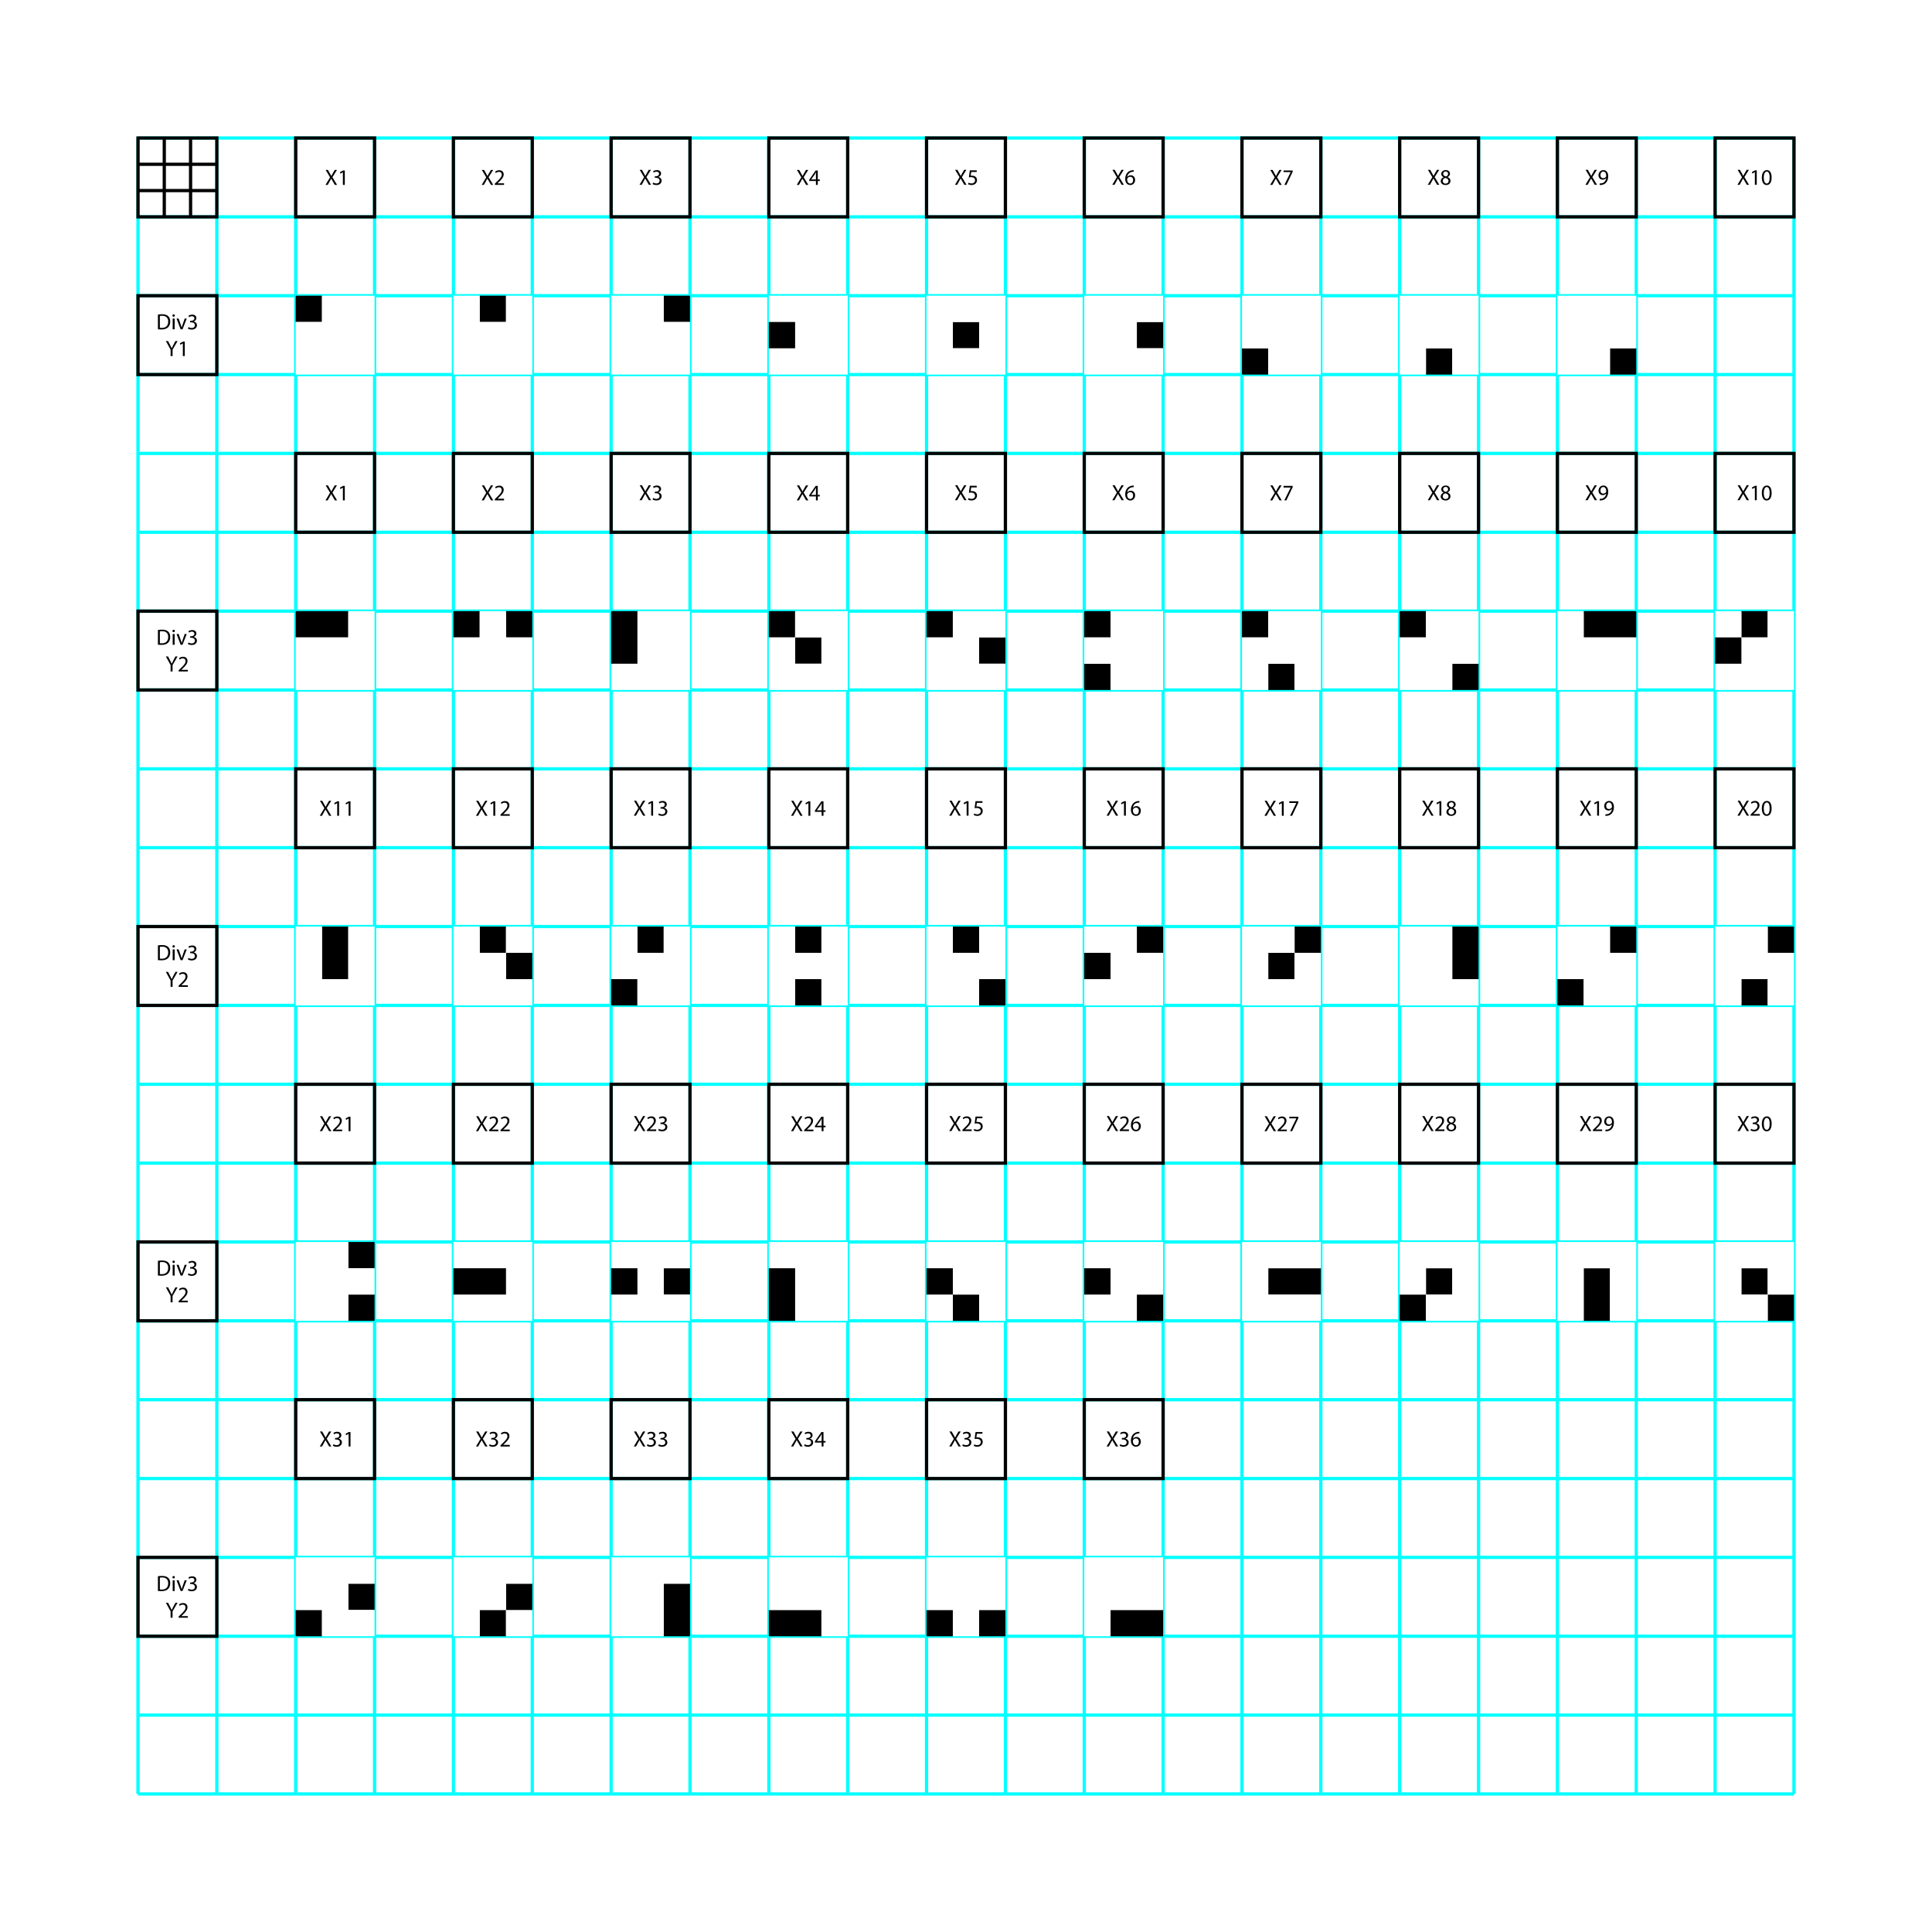 <?xml version="1.0" encoding="utf-8"?>
<!-- Generator: Adobe Illustrator 16.0.0, SVG Export Plug-In . SVG Version: 6.00 Build 0)  -->
<!DOCTYPE svg PUBLIC "-//W3C//DTD SVG 1.1//EN" "http://www.w3.org/Graphics/SVG/1.1/DTD/svg11.dtd">
<svg version="1.1" id="Calque_1" xmlns="http://www.w3.org/2000/svg" xmlns:xlink="http://www.w3.org/1999/xlink" x="0px" y="0px"
	 width="595.281px" height="595.275px" viewBox="0 0 595.281 595.275" enable-background="new 0 0 595.281 595.275"
	 xml:space="preserve">
<rect x="0" fill="#FFFFFF" width="595.281" height="595.275"/>
<g id="Pictos">
	<g id="_x3C_Groupe_x5F_02_x3E_">
		<g>
			<g>
				<line fill="none" stroke="#00FFFF" x1="42.52" y1="285.486" x2="552.75" y2="285.486"/>
				<line fill="none" stroke="#00FFFF" x1="42.52" y1="309.783" x2="552.75" y2="309.783"/>
				<line fill="none" stroke="#00FFFF" x1="42.52" y1="334.08" x2="552.75" y2="334.08"/>
				<line fill="none" stroke="#00FFFF" x1="42.52" y1="358.376" x2="552.75" y2="358.376"/>
				<line fill="none" stroke="#00FFFF" x1="42.52" y1="382.673" x2="552.75" y2="382.673"/>
				<line fill="none" stroke="#00FFFF" x1="42.52" y1="406.971" x2="552.75" y2="406.971"/>
				<line fill="none" stroke="#00FFFF" x1="42.52" y1="431.268" x2="552.75" y2="431.268"/>
				<line fill="none" stroke="#00FFFF" x1="42.52" y1="455.564" x2="552.75" y2="455.564"/>
				<line fill="none" stroke="#00FFFF" x1="42.52" y1="479.861" x2="552.75" y2="479.861"/>
				<line fill="none" stroke="#00FFFF" x1="42.52" y1="504.156" x2="552.75" y2="504.156"/>
				<line fill="none" stroke="#00FFFF" x1="42.52" y1="528.453" x2="552.75" y2="528.453"/>
				<line fill="none" stroke="#00FFFF" x1="42.52" y1="552.75" x2="552.75" y2="552.75"/>
				<line fill="none" stroke="#00FFFF" x1="42.52" y1="261.19" x2="552.75" y2="261.19"/>
				<line fill="none" stroke="#00FFFF" x1="42.52" y1="236.893" x2="552.75" y2="236.893"/>
				<line fill="none" stroke="#00FFFF" x1="42.52" y1="212.597" x2="552.75" y2="212.597"/>
				<line fill="none" stroke="#00FFFF" x1="42.52" y1="188.3" x2="552.75" y2="188.3"/>
				<line fill="none" stroke="#00FFFF" x1="42.52" y1="164.003" x2="552.75" y2="164.003"/>
				<line fill="none" stroke="#00FFFF" x1="42.52" y1="139.707" x2="552.75" y2="139.707"/>
				<line fill="none" stroke="#00FFFF" x1="42.52" y1="115.41" x2="552.75" y2="115.41"/>
				<line fill="none" stroke="#00FFFF" x1="42.52" y1="91.113" x2="552.75" y2="91.113"/>
				<line fill="none" stroke="#00FFFF" x1="42.52" y1="66.816" x2="552.75" y2="66.816"/>
				<line fill="none" stroke="#00FFFF" x1="42.52" y1="42.521" x2="552.75" y2="42.521"/>
			</g>
			<g>
				<line fill="none" stroke="#00FFFF" x1="285.486" y1="552.75" x2="285.486" y2="42.521"/>
				<line fill="none" stroke="#00FFFF" x1="309.785" y1="552.75" x2="309.785" y2="42.521"/>
				<line fill="none" stroke="#00FFFF" x1="334.08" y1="552.75" x2="334.08" y2="42.521"/>
				<line fill="none" stroke="#00FFFF" x1="358.376" y1="552.75" x2="358.376" y2="42.521"/>
				<line fill="none" stroke="#00FFFF" x1="382.673" y1="552.75" x2="382.673" y2="42.521"/>
				<line fill="none" stroke="#00FFFF" x1="406.971" y1="552.75" x2="406.971" y2="42.521"/>
				<line fill="none" stroke="#00FFFF" x1="431.265" y1="552.75" x2="431.265" y2="42.521"/>
				<line fill="none" stroke="#00FFFF" x1="455.563" y1="552.75" x2="455.563" y2="42.521"/>
				<line fill="none" stroke="#00FFFF" x1="479.861" y1="552.75" x2="479.861" y2="42.521"/>
				<line fill="none" stroke="#00FFFF" x1="504.158" y1="552.75" x2="504.158" y2="42.521"/>
				<line fill="none" stroke="#00FFFF" x1="528.453" y1="552.75" x2="528.453" y2="42.521"/>
				<line fill="none" stroke="#00FFFF" x1="552.75" y1="552.75" x2="552.75" y2="42.521"/>
				<line fill="none" stroke="#00FFFF" x1="261.19" y1="552.75" x2="261.19" y2="42.521"/>
				<line fill="none" stroke="#00FFFF" x1="236.894" y1="552.75" x2="236.894" y2="42.521"/>
				<line fill="none" stroke="#00FFFF" x1="212.597" y1="552.75" x2="212.597" y2="42.521"/>
				<line fill="none" stroke="#00FFFF" x1="188.3" y1="552.75" x2="188.3" y2="42.521"/>
				<line fill="none" stroke="#00FFFF" x1="164.003" y1="552.75" x2="164.003" y2="42.521"/>
				<line fill="none" stroke="#00FFFF" x1="139.707" y1="552.75" x2="139.707" y2="42.521"/>
				<line fill="none" stroke="#00FFFF" x1="115.41" y1="552.75" x2="115.41" y2="42.521"/>
				<line fill="none" stroke="#00FFFF" x1="91.113" y1="552.75" x2="91.113" y2="42.521"/>
				<line fill="none" stroke="#00FFFF" x1="66.816" y1="552.75" x2="66.816" y2="42.521"/>
				<line fill="none" stroke="#00FFFF" x1="42.52" y1="552.75" x2="42.52" y2="42.521"/>
			</g>
		</g>
		<g>
			<rect x="107.313" y="398.873" width="8.098" height="8.096"/>
			<rect x="107.313" y="382.673" width="8.098" height="8.096"/>
			<polygon fill="#FFFFFF" points="107.313,390.769 107.313,382.673 99.21,382.673 91.113,382.673 91.113,390.769 91.113,398.873 
				91.113,406.968 99.21,406.968 107.313,406.968 107.313,398.873 115.41,398.873 115.41,390.769 			"/>
		</g>
		<g>
			<polygon points="204.5,487.957 204.5,496.061 204.5,504.156 212.599,504.156 212.599,496.061 212.599,487.957 			"/>
			<polygon fill="#FFFFFF" points="204.5,479.861 196.397,479.861 188.301,479.861 188.301,487.957 188.301,496.061 
				188.301,504.156 196.397,504.156 204.5,504.156 204.5,496.061 204.5,487.957 212.599,487.957 212.599,479.861 			"/>
		</g>
		<g>
			<rect x="147.804" y="496.061" width="8.103" height="8.098"/>
			<rect x="155.906" y="496.061" fill="#FFFFFF" width="8.097" height="8.098"/>
			<rect x="155.906" y="487.957" width="8.097" height="8.104"/>
			<polygon fill="#FFFFFF" points="155.906,479.861 147.804,479.861 139.707,479.861 139.707,487.957 139.707,496.061 
				139.707,504.156 147.804,504.156 147.804,496.061 155.906,496.061 155.906,487.957 164.003,487.957 164.003,479.861 			"/>
		</g>
		<g>
			<rect x="107.313" y="487.957" width="8.098" height="8.104"/>
			<rect x="91.113" y="496.061" width="8.096" height="8.098"/>
			<polygon fill="#FFFFFF" points="115.41,487.957 115.41,479.861 107.313,479.861 99.209,479.861 91.113,479.861 91.113,487.957 
				91.113,496.061 99.209,496.061 99.209,504.156 107.313,504.156 115.41,504.156 115.41,496.061 107.313,496.061 107.313,487.957 
							"/>
		</g>
		<g>
			<rect x="204.5" y="390.769" width="8.099" height="8.104"/>
			<polygon fill="#FFFFFF" points="212.599,390.769 212.599,382.673 204.5,382.673 196.397,382.673 188.301,382.673 
				188.301,390.769 196.397,390.769 196.397,398.873 188.301,398.873 188.301,406.969 196.397,406.969 204.5,406.969 
				212.599,406.969 212.599,398.873 204.5,398.873 204.5,390.769 			"/>
			<rect x="188.301" y="390.769" width="8.097" height="8.104"/>
		</g>
		<g>
			<polygon points="398.876,390.769 390.773,390.769 390.773,398.875 398.876,398.875 406.973,398.875 406.973,390.769 			"/>
			<polygon fill="#FFFFFF" points="398.876,390.769 406.973,390.769 406.973,382.674 398.876,382.674 390.773,382.674 
				382.675,382.674 382.675,390.769 382.675,398.875 382.675,406.969 390.773,406.969 398.876,406.969 406.973,406.969 
				406.973,398.875 398.876,398.875 390.773,398.875 390.773,390.769 			"/>
		</g>
		<g>
			<polygon points="350.279,496.061 342.177,496.061 342.177,504.156 350.279,504.156 358.376,504.156 358.376,496.061 			"/>
			<polygon fill="#FFFFFF" points="350.279,479.861 342.177,479.861 334.08,479.861 334.08,487.957 334.08,496.061 334.08,504.156 
				342.177,504.156 342.177,496.061 350.279,496.061 358.376,496.061 358.376,487.957 358.376,479.861 			"/>
		</g>
		<g>
			<rect x="301.688" y="496.061" width="8.098" height="8.098"/>
			<rect x="285.488" y="496.061" width="8.098" height="8.098"/>
			<polygon fill="#FFFFFF" points="301.688,479.861 293.586,479.861 285.488,479.861 285.488,487.957 285.488,496.061 
				293.586,496.061 293.586,504.156 301.688,504.156 301.688,496.061 309.785,496.061 309.785,487.957 309.785,479.861 			"/>
		</g>
		<g>
			<rect x="350.279" y="398.873" width="8.098" height="8.097"/>
			<polygon fill="#FFFFFF" points="350.279,382.673 342.177,382.673 334.08,382.673 334.08,390.769 342.177,390.769 
				342.177,398.873 334.08,398.873 334.08,406.969 342.177,406.969 350.279,406.969 350.279,398.873 358.376,398.873 
				358.376,390.769 358.376,382.673 			"/>
			<rect x="334.08" y="390.769" width="8.098" height="8.104"/>
		</g>
		<g>
			<rect x="536.554" y="390.771" width="8.104" height="8.104"/>
			<rect x="544.658" y="398.875" width="8.098" height="8.097"/>
			<polygon fill="#FFFFFF" points="544.658,382.675 536.554,382.675 528.457,382.675 528.457,390.771 528.457,398.875 
				528.457,406.971 536.554,406.971 544.658,406.971 544.658,398.875 536.554,398.875 536.554,390.771 544.658,390.771 
				544.658,398.875 552.755,398.875 552.755,390.771 552.755,382.675 			"/>
		</g>
		<g>
			<polygon points="244.992,496.061 236.895,496.061 236.895,504.156 244.992,504.156 253.095,504.156 253.095,496.061 			"/>
			<polygon fill="#FFFFFF" points="253.095,479.861 244.992,479.861 236.895,479.861 236.895,487.957 236.895,496.061 
				244.992,496.061 253.095,496.061 253.095,504.156 261.192,504.156 261.192,496.061 261.192,487.957 261.192,479.861 			"/>
		</g>
		<g>
			<rect x="293.586" y="398.875" width="8.102" height="8.095"/>
			<polygon fill="#FFFFFF" points="301.688,382.674 293.586,382.674 285.488,382.674 285.488,390.77 293.586,390.77 
				293.586,398.875 301.688,398.875 301.688,406.969 309.785,406.969 309.785,398.875 309.785,390.77 309.785,382.674 			"/>
			<rect x="285.488" y="398.875" fill="#FFFFFF" width="8.098" height="8.095"/>
			<rect x="285.488" y="390.77" width="8.098" height="8.104"/>
		</g>
		<g>
			<polygon points="487.96,390.771 487.96,398.875 487.96,406.971 496.063,406.971 496.063,398.875 496.063,390.771 			"/>
			<polygon fill="#FFFFFF" points="496.063,382.675 487.96,382.675 479.863,382.675 479.863,390.771 479.863,398.875 
				479.863,406.971 487.96,406.971 487.96,398.875 487.96,390.771 496.063,390.771 496.063,398.875 496.063,406.971 
				504.162,406.971 504.162,398.875 504.162,390.771 504.162,382.675 			"/>
		</g>
		<g>
			<polygon fill="#FFFFFF" points="253.095,382.673 244.992,382.673 236.895,382.673 236.895,390.769 244.992,390.769 
				244.992,398.873 244.992,406.969 253.095,406.969 261.192,406.969 261.192,398.873 261.192,390.769 261.192,382.673 			"/>
			<polygon points="236.895,390.769 236.895,398.873 236.895,406.969 244.992,406.969 244.992,398.873 244.992,390.769 			"/>
		</g>
		<g>
			<rect x="439.363" y="390.77" width="8.104" height="8.104"/>
			<rect x="431.265" y="398.875" width="8.101" height="8.095"/>
			<polygon fill="#FFFFFF" points="447.466,382.673 439.363,382.673 431.265,382.673 431.265,390.77 431.265,398.875 
				439.363,398.875 439.363,390.77 447.466,390.77 447.466,398.875 439.363,398.875 439.363,406.969 447.466,406.969 
				455.563,406.969 455.563,398.875 455.563,390.77 455.563,382.673 			"/>
		</g>
		<g>
			<polygon fill="#FFFFFF" points="155.906,382.673 147.804,382.673 139.707,382.673 139.707,390.769 147.804,390.769 
				155.906,390.769 155.906,398.873 147.804,398.873 139.707,398.873 139.707,406.969 147.804,406.969 155.906,406.969 
				164.003,406.969 164.003,398.873 164.003,390.769 164.003,382.673 			"/>
			<polygon points="147.804,390.769 139.707,390.769 139.707,398.873 147.804,398.873 155.906,398.873 155.906,390.769 			"/>
		</g>
		<g>
			<g>
				<g>
					<rect x="91.113" y="236.893" fill="none" stroke="#000000" stroke-miterlimit="10" width="24.297" height="24.298"/>
					<g>
						<path d="M101.41,251.352l-0.589-1.021c-0.24-0.391-0.391-0.644-0.535-0.912h-0.013c-0.13,0.268-0.261,0.514-0.5,0.919
							l-0.556,1.014h-0.686l1.413-2.337l-1.358-2.281h0.693l0.61,1.083c0.17,0.301,0.301,0.535,0.425,0.781h0.021
							c0.13-0.274,0.247-0.487,0.417-0.781l0.63-1.083h0.686l-1.405,2.248l1.439,2.371L101.41,251.352L101.41,251.352z"/>
						<path d="M103.893,247.459h-0.014l-0.774,0.418l-0.116-0.459l0.973-0.52h0.514v4.454h-0.582L103.893,247.459L103.893,247.459z"
							/>
						<path d="M107.41,247.459h-0.013l-0.775,0.418l-0.116-0.459l0.973-0.52h0.514v4.454h-0.583V247.459z"/>
					</g>
				</g>
				<g>
					<rect x="139.707" y="236.893" fill="none" stroke="#000000" stroke-miterlimit="10" width="24.297" height="24.298"/>
					<g>
						<path d="M149.526,251.352l-0.589-1.021c-0.24-0.391-0.391-0.644-0.535-0.912h-0.013c-0.13,0.268-0.261,0.514-0.501,0.919
							l-0.555,1.014h-0.686l1.412-2.337l-1.357-2.281h0.691l0.611,1.083c0.171,0.301,0.301,0.535,0.425,0.781h0.021
							c0.13-0.274,0.247-0.487,0.418-0.781l0.63-1.083h0.686l-1.405,2.248l1.439,2.371L149.526,251.352L149.526,251.352z"/>
						<path d="M152.01,247.459h-0.014l-0.775,0.418l-0.116-0.459l0.973-0.52h0.513v4.454h-0.581V247.459L152.01,247.459z"/>
						<path d="M154.218,251.352v-0.371l0.473-0.458c1.138-1.083,1.652-1.658,1.659-2.33c0-0.453-0.219-0.87-0.885-0.87
							c-0.404,0-0.739,0.205-0.946,0.375l-0.191-0.424c0.309-0.261,0.747-0.452,1.261-0.452c0.959,0,1.363,0.657,1.363,1.295
							c0,0.822-0.596,1.487-1.535,2.392l-0.356,0.33v0.013h2.001v0.5H154.218L154.218,251.352z"/>
					</g>
				</g>
				<g>
					<rect x="188.3" y="236.893" fill="none" stroke="#000000" stroke-miterlimit="10" width="24.297" height="24.298"/>
					<g>
						<path d="M198.161,251.314l-0.59-1.021c-0.239-0.392-0.391-0.645-0.534-0.912h-0.014c-0.13,0.268-0.261,0.513-0.5,0.918
							l-0.556,1.015h-0.686l1.412-2.338l-1.357-2.281h0.692l0.61,1.083c0.172,0.302,0.302,0.535,0.425,0.781h0.021
							c0.13-0.274,0.247-0.485,0.418-0.781l0.631-1.083h0.686l-1.405,2.249l1.439,2.371L198.161,251.314L198.161,251.314z"/>
						<path d="M200.645,247.421h-0.014l-0.775,0.419l-0.116-0.46l0.973-0.52h0.515v4.455h-0.582L200.645,247.421L200.645,247.421z"
							/>
						<path d="M202.996,250.622c0.172,0.11,0.569,0.281,0.987,0.281c0.774,0,1.015-0.494,1.008-0.864
							c-0.007-0.624-0.569-0.89-1.151-0.89h-0.336v-0.451h0.336c0.438,0,0.993-0.228,0.993-0.755c0-0.356-0.226-0.672-0.781-0.672
							c-0.356,0-0.698,0.158-0.891,0.295l-0.158-0.438c0.233-0.171,0.687-0.343,1.166-0.343c0.877,0,1.274,0.521,1.274,1.062
							c0,0.46-0.273,0.852-0.822,1.05v0.012c0.549,0.109,0.994,0.521,0.994,1.145c0,0.712-0.556,1.336-1.625,1.336
							c-0.5,0-0.939-0.157-1.158-0.301L202.996,250.622z"/>
					</g>
				</g>
				<g>
					<rect x="236.894" y="236.893" fill="none" stroke="#000000" stroke-miterlimit="10" width="24.297" height="24.298"/>
					<g>
						<path d="M246.607,251.352l-0.59-1.021c-0.24-0.391-0.392-0.644-0.535-0.912h-0.014c-0.131,0.268-0.26,0.514-0.5,0.919
							l-0.557,1.014h-0.685l1.413-2.336l-1.357-2.282h0.692l0.61,1.083c0.17,0.302,0.301,0.535,0.425,0.781h0.021
							c0.13-0.274,0.246-0.486,0.416-0.781l0.632-1.083h0.687l-1.406,2.247l1.439,2.372L246.607,251.352L246.607,251.352z"/>
						<path d="M249.09,247.459h-0.014l-0.774,0.419l-0.116-0.46l0.973-0.521h0.515v4.455h-0.583L249.09,247.459L249.09,247.459z"/>
						<path d="M253.163,251.352v-1.212h-2.07v-0.399l1.986-2.844h0.652v2.769h0.624v0.474h-0.624v1.212H253.163z M253.163,249.667
							v-1.488c0-0.231,0.006-0.465,0.021-0.699h-0.021c-0.138,0.26-0.248,0.454-0.37,0.659l-1.091,1.514v0.014H253.163z"/>
					</g>
				</g>
				<g>
					<rect x="285.486" y="236.893" fill="none" stroke="#000000" stroke-miterlimit="10" width="24.299" height="24.298"/>
					<g>
						<path d="M295.355,251.314l-0.59-1.02c-0.239-0.392-0.392-0.645-0.535-0.912h-0.013c-0.13,0.268-0.261,0.513-0.501,0.918
							l-0.555,1.014h-0.687l1.413-2.337l-1.357-2.282h0.692l0.609,1.083c0.172,0.302,0.302,0.535,0.426,0.781h0.02
							c0.131-0.274,0.248-0.487,0.419-0.781l0.63-1.083h0.686l-1.405,2.249l1.439,2.37H295.355L295.355,251.314z"/>
						<path d="M297.838,247.421h-0.014l-0.775,0.417l-0.116-0.459l0.974-0.52h0.514v4.454h-0.583V247.421L297.838,247.421z"/>
						<path d="M302.707,247.367h-1.701l-0.172,1.145c0.104-0.014,0.199-0.028,0.363-0.028c0.344,0,0.686,0.075,0.961,0.239
							c0.35,0.199,0.637,0.582,0.637,1.145c0,0.87-0.691,1.521-1.658,1.521c-0.484,0-0.896-0.137-1.109-0.273l0.15-0.459
							c0.186,0.11,0.549,0.247,0.951,0.247c0.57,0,1.059-0.37,1.059-0.966c-0.008-0.577-0.393-0.985-1.282-0.985
							c-0.253,0-0.451,0.025-0.617,0.046l0.289-2.137h2.131L302.707,247.367L302.707,247.367z"/>
					</g>
				</g>
				<g>
					<rect x="334.08" y="236.893" fill="none" stroke="#000000" stroke-miterlimit="10" width="24.297" height="24.298"/>
					<g>
						<path d="M343.832,251.314l-0.59-1.02c-0.24-0.392-0.391-0.645-0.535-0.912h-0.014c-0.129,0.268-0.26,0.513-0.5,0.918
							l-0.555,1.014h-0.687l1.411-2.337l-1.356-2.282h0.691l0.608,1.083c0.172,0.302,0.303,0.535,0.426,0.781h0.021
							c0.131-0.274,0.248-0.487,0.42-0.781l0.63-1.083h0.687l-1.403,2.249l1.438,2.37H343.832L343.832,251.314z"/>
						<path d="M346.314,247.421H346.3l-0.774,0.417l-0.115-0.459l0.973-0.52h0.516v4.454h-0.582L346.314,247.421L346.314,247.421z"
							/>
						<path d="M351.064,247.284c-0.123-0.007-0.279,0-0.451,0.027c-0.945,0.158-1.445,0.85-1.549,1.583h0.021
							c0.213-0.281,0.582-0.514,1.076-0.514c0.789,0,1.342,0.57,1.342,1.438c0,0.816-0.553,1.57-1.479,1.57
							c-0.953,0-1.576-0.74-1.576-1.898c0-0.877,0.316-1.569,0.755-2.009c0.368-0.362,0.862-0.588,1.426-0.656
							c0.179-0.028,0.33-0.035,0.438-0.035L351.064,247.284L351.064,247.284z M350.895,249.854c0-0.638-0.361-1.022-0.918-1.022
							c-0.363,0-0.699,0.227-0.865,0.549c-0.039,0.067-0.066,0.156-0.066,0.268c0.014,0.733,0.35,1.274,0.98,1.274
							C350.544,250.924,350.895,250.491,350.895,249.854z"/>
					</g>
				</g>
				<g>
					<rect x="382.673" y="236.893" fill="none" stroke="#000000" stroke-miterlimit="10" width="24.298" height="24.298"/>
					<g>
						<path d="M392.468,251.352l-0.588-1.021c-0.239-0.391-0.392-0.644-0.534-0.912h-0.015c-0.131,0.268-0.261,0.514-0.5,0.919
							l-0.556,1.014h-0.688l1.412-2.336l-1.357-2.282h0.693l0.607,1.083c0.174,0.302,0.303,0.535,0.426,0.781h0.021
							c0.131-0.274,0.247-0.486,0.418-0.781l0.631-1.083h0.686l-1.403,2.247l1.438,2.372L392.468,251.352L392.468,251.352z"/>
						<path d="M394.953,247.459h-0.016l-0.773,0.419l-0.115-0.46l0.973-0.521h0.515v4.455h-0.582L394.953,247.459L394.953,247.459z"
							/>
						<path d="M400.053,246.897v0.398l-1.938,4.056h-0.625l1.934-3.94v-0.014h-2.18v-0.5H400.053L400.053,246.897z"/>
					</g>
				</g>
				<g>
					<rect x="431.265" y="236.893" fill="none" stroke="#000000" stroke-miterlimit="10" width="24.3" height="24.298"/>
					<g>
						<path d="M441.031,251.314l-0.588-1.02c-0.24-0.392-0.394-0.645-0.535-0.912h-0.017c-0.129,0.268-0.26,0.513-0.5,0.918
							l-0.555,1.014h-0.686l1.411-2.337l-1.356-2.282h0.691l0.61,1.083c0.17,0.302,0.301,0.535,0.424,0.781h0.021
							c0.131-0.274,0.246-0.487,0.418-0.781l0.631-1.083h0.687l-1.404,2.249l1.438,2.37H441.031L441.031,251.314z"/>
						<path d="M443.515,247.421H443.5l-0.773,0.417l-0.114-0.459l0.973-0.52h0.514v4.454h-0.58v-3.892H443.515z"/>
						<path d="M445.667,250.183c0-0.56,0.338-0.959,0.885-1.192l-0.008-0.021c-0.492-0.233-0.705-0.616-0.705-1
							c0-0.706,0.599-1.186,1.379-1.186c0.861,0,1.295,0.542,1.295,1.097c0,0.377-0.186,0.782-0.731,1.042v0.022
							c0.555,0.218,0.896,0.608,0.896,1.15c0,0.775-0.666,1.295-1.516,1.295C446.23,251.389,445.667,250.834,445.667,250.183z
							 M448.068,250.156c0-0.542-0.377-0.802-0.98-0.975c-0.52,0.152-0.803,0.494-0.803,0.919c-0.021,0.451,0.322,0.85,0.893,0.85
							C447.716,250.951,448.068,250.615,448.068,250.156z M446.408,247.928c0,0.446,0.336,0.688,0.852,0.823
							c0.383-0.129,0.678-0.404,0.678-0.809c0-0.356-0.213-0.726-0.754-0.726C446.683,247.216,446.408,247.545,446.408,247.928z"/>
					</g>
				</g>
				<g>
					<rect x="479.861" y="236.893" fill="none" stroke="#000000" stroke-miterlimit="10" width="24.297" height="24.298"/>
					<g>
						<path d="M489.619,251.316l-0.59-1.021c-0.24-0.392-0.392-0.644-0.533-0.912h-0.014c-0.134,0.268-0.265,0.514-0.502,0.918
							l-0.556,1.014h-0.686l1.412-2.337l-1.357-2.283h0.691l0.608,1.083c0.172,0.301,0.304,0.534,0.424,0.781h0.021
							c0.131-0.274,0.246-0.487,0.418-0.781l0.629-1.083h0.688l-1.404,2.249l1.438,2.371L489.619,251.316L489.619,251.316z"/>
						<path d="M492.103,247.423h-0.016l-0.772,0.418l-0.117-0.458l0.975-0.521h0.514v4.454h-0.582L492.103,247.423L492.103,247.423z
							"/>
						<path d="M494.66,250.892c0.131,0.014,0.281,0,0.486-0.021c0.35-0.048,0.678-0.192,0.932-0.433
							c0.295-0.266,0.508-0.656,0.59-1.186h-0.02c-0.248,0.302-0.604,0.48-1.052,0.48c-0.801,0-1.313-0.603-1.313-1.364
							c0-0.843,0.608-1.583,1.521-1.583c0.91,0,1.474,0.74,1.474,1.878c0,0.98-0.328,1.666-0.769,2.09
							c-0.344,0.336-0.813,0.542-1.295,0.596c-0.221,0.034-0.412,0.042-0.557,0.034v-0.491H494.66z M494.88,248.328
							c0,0.556,0.334,0.946,0.855,0.946c0.403,0,0.719-0.2,0.877-0.466c0.035-0.055,0.055-0.122,0.055-0.219
							c0-0.761-0.281-1.344-0.91-1.344C495.244,247.245,494.88,247.698,494.88,248.328z"/>
					</g>
				</g>
				<g>
					<rect x="528.453" y="236.893" fill="none" stroke="#000000" stroke-miterlimit="10" width="24.297" height="24.298"/>
					<g>
						<path d="M538.214,251.314l-0.588-1.02c-0.24-0.392-0.391-0.645-0.535-0.912h-0.014c-0.129,0.268-0.26,0.513-0.5,0.918
							l-0.555,1.014h-0.688l1.412-2.337l-1.357-2.281h0.693l0.609,1.083c0.172,0.302,0.301,0.535,0.424,0.781h0.021
							c0.131-0.274,0.246-0.485,0.418-0.781l0.632-1.083h0.686l-1.404,2.249l1.438,2.37L538.214,251.314L538.214,251.314z"/>
						<path d="M539.39,251.314v-0.37l0.474-0.46c1.139-1.083,1.649-1.658,1.658-2.329c0-0.454-0.222-0.872-0.886-0.872
							c-0.403,0-0.737,0.206-0.944,0.376l-0.191-0.424c0.309-0.261,0.748-0.453,1.262-0.453c0.959,0,1.361,0.658,1.361,1.296
							c0,0.822-0.594,1.488-1.535,2.393l-0.354,0.329v0.013h2.002v0.5L539.39,251.314L539.39,251.314z"/>
						<path d="M545.867,249.041c0,1.512-0.563,2.349-1.549,2.349c-0.871,0-1.459-0.815-1.474-2.288c0-1.494,0.646-2.318,1.549-2.318
							C545.333,246.784,545.867,247.62,545.867,249.041z M543.447,249.107c0,1.159,0.356,1.816,0.906,1.816
							c0.614,0,0.909-0.719,0.909-1.857c0-1.097-0.282-1.816-0.903-1.816C543.832,247.25,543.447,247.895,543.447,249.107z"/>
					</g>
				</g>
			</g>
			<g>
				<g>
					<rect x="91.113" y="334.08" fill="none" stroke="#000000" stroke-miterlimit="10" width="24.297" height="24.298"/>
					<g>
						<path d="M101.41,348.537l-0.589-1.021c-0.24-0.391-0.391-0.645-0.535-0.909h-0.013c-0.13,0.267-0.261,0.515-0.5,0.919
							l-0.556,1.013h-0.686l1.413-2.336l-1.358-2.282h0.693l0.61,1.083c0.171,0.302,0.301,0.535,0.424,0.781h0.021
							c0.13-0.274,0.247-0.486,0.418-0.781l0.631-1.083h0.686l-1.405,2.248l1.439,2.37L101.41,348.537L101.41,348.537z"/>
						<path d="M102.583,348.537v-0.369l0.473-0.458c1.138-1.085,1.652-1.659,1.659-2.331c0-0.453-0.219-0.87-0.884-0.87
							c-0.404,0-0.74,0.205-0.945,0.377l-0.192-0.425c0.308-0.262,0.747-0.452,1.261-0.452c0.959,0,1.364,0.658,1.364,1.295
							c0,0.823-0.596,1.487-1.535,2.394l-0.356,0.33v0.013h2.001v0.499L102.583,348.537L102.583,348.537z"/>
						<path d="M107.41,344.645h-0.013l-0.775,0.421l-0.116-0.462l0.973-0.521h0.514v4.454h-0.583V344.645z"/>
					</g>
				</g>
				<g>
					<rect x="139.707" y="334.08" fill="none" stroke="#000000" stroke-miterlimit="10" width="24.297" height="24.298"/>
					<g>
						<path d="M149.526,348.539l-0.589-1.021c-0.24-0.391-0.391-0.646-0.535-0.909h-0.013c-0.13,0.266-0.261,0.513-0.501,0.917
							l-0.555,1.015h-0.686l1.412-2.337l-1.357-2.282h0.691l0.611,1.083c0.171,0.302,0.301,0.534,0.424,0.78h0.021
							c0.13-0.272,0.247-0.486,0.418-0.78l0.63-1.083h0.686l-1.405,2.248l1.439,2.371L149.526,348.539L149.526,348.539z"/>
						<path d="M150.7,348.539v-0.37l0.473-0.459c1.138-1.083,1.651-1.659,1.658-2.33c0-0.454-0.219-0.87-0.884-0.87
							c-0.404,0-0.74,0.204-0.946,0.376l-0.191-0.425c0.309-0.261,0.747-0.452,1.261-0.452c0.959,0,1.364,0.658,1.364,1.296
							c0,0.822-0.596,1.486-1.535,2.395l-0.356,0.328v0.013h2.001v0.501L150.7,348.539L150.7,348.539z"/>
						<path d="M154.218,348.539v-0.37l0.473-0.459c1.138-1.083,1.652-1.659,1.659-2.33c0-0.454-0.219-0.87-0.885-0.87
							c-0.404,0-0.739,0.204-0.946,0.376l-0.191-0.425c0.309-0.261,0.747-0.452,1.261-0.452c0.959,0,1.363,0.658,1.363,1.296
							c0,0.822-0.596,1.486-1.535,2.395l-0.356,0.328v0.013h2.001v0.501L154.218,348.539L154.218,348.539z"/>
					</g>
				</g>
				<g>
					<rect x="188.301" y="334.08" fill="none" stroke="#000000" stroke-miterlimit="10" width="24.297" height="24.298"/>
					<g>
						<path d="M198.161,348.5l-0.589-1.02c-0.239-0.393-0.391-0.646-0.535-0.912h-0.013c-0.131,0.268-0.261,0.514-0.501,0.918
							l-0.555,1.014h-0.687l1.413-2.336l-1.357-2.281h0.692l0.61,1.082c0.171,0.301,0.301,0.534,0.425,0.781h0.021
							c0.13-0.274,0.247-0.486,0.418-0.781l0.63-1.082h0.686l-1.404,2.247l1.438,2.37H198.161L198.161,348.5z"/>
						<path d="M199.336,348.5v-0.369l0.473-0.459c1.138-1.082,1.651-1.658,1.658-2.33c0-0.452-0.22-0.87-0.884-0.87
							c-0.404,0-0.74,0.205-0.946,0.377l-0.191-0.425c0.309-0.261,0.747-0.452,1.261-0.452c0.96,0,1.364,0.656,1.364,1.294
							c0,0.823-0.597,1.488-1.535,2.395l-0.356,0.328V348h2.001v0.499L199.336,348.5L199.336,348.5z"/>
						<path d="M202.997,347.808c0.171,0.11,0.569,0.281,0.986,0.281c0.774,0,1.015-0.493,1.008-0.863
							c-0.007-0.624-0.568-0.891-1.151-0.891h-0.336v-0.452h0.336c0.439,0,0.994-0.228,0.994-0.755c0-0.354-0.227-0.672-0.782-0.672
							c-0.355,0-0.698,0.158-0.89,0.295l-0.158-0.438c0.233-0.173,0.686-0.344,1.165-0.344c0.877,0,1.275,0.521,1.275,1.063
							c0,0.46-0.274,0.851-0.823,1.05v0.012c0.549,0.11,0.994,0.522,0.994,1.146c0,0.713-0.555,1.336-1.624,1.336
							c-0.501,0-0.939-0.157-1.158-0.301L202.997,347.808z"/>
					</g>
				</g>
				<g>
					<rect x="236.895" y="334.08" fill="none" stroke="#000000" stroke-miterlimit="10" width="24.298" height="24.298"/>
					<g>
						<path d="M246.608,348.539l-0.591-1.021c-0.239-0.391-0.39-0.646-0.533-0.909h-0.014c-0.131,0.266-0.262,0.513-0.501,0.917
							l-0.555,1.015h-0.686l1.412-2.337l-1.356-2.282h0.691l0.61,1.083c0.171,0.302,0.302,0.534,0.425,0.78h0.021
							c0.13-0.272,0.246-0.486,0.418-0.78l0.63-1.083h0.686l-1.405,2.248l1.44,2.371L246.608,348.539L246.608,348.539z"/>
						<path d="M247.782,348.539v-0.37l0.473-0.459c1.138-1.083,1.652-1.659,1.659-2.33c0-0.454-0.22-0.87-0.885-0.87
							c-0.404,0-0.739,0.204-0.945,0.376l-0.192-0.425c0.309-0.261,0.747-0.452,1.261-0.452c0.96,0,1.364,0.658,1.364,1.296
							c0,0.822-0.597,1.486-1.535,2.395l-0.356,0.328v0.013h2.002v0.501L247.782,348.539L247.782,348.539z"/>
						<path d="M253.163,348.539v-1.214h-2.069v-0.396l1.987-2.845h0.651v2.77h0.624v0.474h-0.624v1.214L253.163,348.539
							L253.163,348.539z M253.163,346.853v-1.486c0-0.232,0.007-0.466,0.021-0.698h-0.021c-0.138,0.259-0.246,0.452-0.37,0.657
							l-1.09,1.516v0.015L253.163,346.853L253.163,346.853z"/>
					</g>
				</g>
				<g>
					<rect x="285.488" y="334.08" fill="none" stroke="#000000" stroke-miterlimit="10" width="24.297" height="24.298"/>
					<g>
						<path d="M295.356,348.5l-0.589-1.02c-0.24-0.393-0.392-0.646-0.536-0.912h-0.013c-0.129,0.268-0.26,0.514-0.5,0.918
							l-0.555,1.014h-0.687l1.413-2.336l-1.358-2.281h0.693l0.609,1.082c0.172,0.301,0.302,0.534,0.425,0.781h0.021
							c0.131-0.274,0.247-0.486,0.419-0.781l0.629-1.082h0.687l-1.405,2.247l1.438,2.37H295.356L295.356,348.5z"/>
						<path d="M296.53,348.5v-0.369l0.474-0.459c1.137-1.082,1.65-1.658,1.658-2.33c0-0.452-0.221-0.87-0.885-0.87
							c-0.403,0-0.74,0.205-0.945,0.377l-0.192-0.425c0.31-0.261,0.748-0.452,1.262-0.452c0.959,0,1.364,0.656,1.364,1.294
							c0,0.823-0.597,1.488-1.535,2.395l-0.356,0.328V348h2.001v0.499L296.53,348.5L296.53,348.5z"/>
						<path d="M302.708,344.552h-1.701l-0.172,1.146c0.104-0.017,0.199-0.028,0.363-0.028c0.344,0,0.687,0.075,0.959,0.239
							c0.352,0.199,0.639,0.583,0.639,1.146c0,0.869-0.69,1.521-1.657,1.521c-0.484,0-0.896-0.136-1.109-0.274l0.148-0.459
							c0.188,0.11,0.551,0.247,0.952,0.247c0.57,0,1.058-0.37,1.058-0.966c-0.008-0.575-0.394-0.985-1.281-0.985
							c-0.252,0-0.451,0.025-0.617,0.046l0.289-2.138h2.131L302.708,344.552L302.708,344.552z"/>
					</g>
				</g>
				<g>
					<rect x="334.08" y="334.08" fill="none" stroke="#000000" stroke-miterlimit="10" width="24.297" height="24.298"/>
					<g>
						<path d="M343.832,348.5l-0.59-1.02c-0.238-0.393-0.391-0.646-0.535-0.912h-0.014c-0.129,0.268-0.262,0.514-0.5,0.918
							l-0.555,1.014h-0.688l1.413-2.336l-1.356-2.281h0.691l0.608,1.082c0.172,0.301,0.303,0.534,0.426,0.781h0.021
							c0.131-0.274,0.248-0.486,0.42-0.781l0.63-1.082h0.687l-1.403,2.247l1.438,2.37H343.832L343.832,348.5z"/>
						<path d="M345.005,348.5v-0.369l0.474-0.459c1.139-1.082,1.651-1.658,1.658-2.33c0-0.452-0.22-0.87-0.886-0.87
							c-0.401,0-0.737,0.205-0.944,0.377l-0.189-0.425c0.309-0.261,0.744-0.452,1.26-0.452c0.961,0,1.365,0.656,1.365,1.294
							c0,0.823-0.598,1.488-1.535,2.395l-0.355,0.328V348h2v0.499L345.005,348.5L345.005,348.5z"/>
						<path d="M351.064,344.471c-0.123-0.008-0.279,0-0.453,0.026c-0.943,0.158-1.443,0.851-1.547,1.585h0.021
							c0.213-0.283,0.582-0.516,1.076-0.516c0.789,0,1.342,0.569,1.342,1.438c0,0.815-0.553,1.569-1.479,1.569
							c-0.953,0-1.576-0.74-1.576-1.897c0-0.879,0.316-1.568,0.755-2.009c0.368-0.364,0.862-0.589,1.426-0.658
							c0.179-0.025,0.33-0.033,0.438-0.033L351.064,344.471L351.064,344.471z M350.895,347.041c0-0.637-0.361-1.021-0.918-1.021
							c-0.363,0-0.699,0.228-0.865,0.55c-0.039,0.066-0.066,0.155-0.066,0.268c0.016,0.733,0.35,1.274,0.98,1.274
							C350.544,348.11,350.895,347.678,350.895,347.041z"/>
					</g>
				</g>
				<g>
					<rect x="382.675" y="334.08" fill="none" stroke="#000000" stroke-miterlimit="10" width="24.3" height="24.298"/>
					<g>
						<path d="M392.473,348.537l-0.591-1.021c-0.237-0.391-0.389-0.645-0.532-0.909h-0.015c-0.131,0.267-0.262,0.515-0.5,0.919
							l-0.558,1.013h-0.686l1.412-2.336l-1.357-2.282h0.691l0.611,1.083c0.172,0.302,0.301,0.535,0.424,0.781h0.021
							c0.131-0.274,0.248-0.486,0.418-0.781l0.631-1.083h0.687l-1.403,2.248l1.438,2.37L392.473,348.537L392.473,348.537z"/>
						<path d="M393.646,348.537v-0.369l0.475-0.458c1.137-1.085,1.65-1.659,1.656-2.331c0-0.453-0.219-0.87-0.883-0.87
							c-0.404,0-0.74,0.205-0.946,0.377l-0.19-0.425c0.309-0.262,0.746-0.452,1.262-0.452c0.959,0,1.363,0.658,1.363,1.295
							c0,0.823-0.598,1.487-1.535,2.394l-0.354,0.33v0.013h2.002v0.499L393.646,348.537L393.646,348.537z"/>
						<path d="M400.057,344.083v0.397l-1.938,4.057h-0.625l1.935-3.939v-0.014h-2.181v-0.501H400.057z"/>
					</g>
				</g>
				<g>
					<rect x="431.265" y="334.08" fill="none" stroke="#000000" stroke-miterlimit="10" width="24.3" height="24.298"/>
					<g>
						<path d="M441.031,348.5l-0.59-1.021c-0.238-0.392-0.392-0.644-0.533-0.909h-0.017c-0.129,0.268-0.26,0.514-0.5,0.918
							l-0.555,1.014h-0.686l1.412-2.336l-1.357-2.282h0.691l0.608,1.083c0.172,0.301,0.303,0.534,0.426,0.781h0.021
							c0.129-0.275,0.246-0.486,0.418-0.781l0.629-1.083h0.686l-1.401,2.247l1.438,2.371L441.031,348.5L441.031,348.5z"/>
						<path d="M442.205,348.5v-0.369l0.473-0.459c1.14-1.084,1.652-1.658,1.658-2.33c0-0.453-0.219-0.871-0.883-0.871
							c-0.404,0-0.74,0.204-0.945,0.378l-0.19-0.427c0.309-0.259,0.745-0.451,1.26-0.451c0.961,0,1.365,0.657,1.365,1.295
							c0,0.823-0.599,1.488-1.535,2.394l-0.357,0.329V348h2.002v0.5H442.205z"/>
						<path d="M445.667,347.37c0-0.563,0.336-0.959,0.885-1.191l-0.008-0.021c-0.492-0.232-0.705-0.616-0.705-1
							c0-0.705,0.596-1.188,1.377-1.188c0.863,0,1.297,0.541,1.297,1.098c0,0.377-0.188,0.781-0.731,1.043v0.02
							c0.555,0.22,0.896,0.61,0.896,1.152c0,0.771-0.666,1.295-1.516,1.295C446.23,348.576,445.667,348.021,445.667,347.37z
							 M448.068,347.343c0-0.543-0.379-0.804-0.982-0.975c-0.52,0.149-0.801,0.493-0.801,0.919
							c-0.021,0.451,0.322,0.851,0.891,0.851C447.716,348.138,448.068,347.801,448.068,347.343z M446.408,345.115
							c0,0.443,0.336,0.685,0.852,0.824c0.383-0.134,0.678-0.407,0.678-0.813c0-0.355-0.213-0.727-0.754-0.727
							C446.681,344.402,446.408,344.731,446.408,345.115z"/>
					</g>
				</g>
				<g>
					<rect x="479.865" y="334.08" fill="none" stroke="#000000" stroke-miterlimit="10" width="24.297" height="24.298"/>
					<g>
						<path d="M489.623,348.501l-0.59-1.02c-0.238-0.394-0.392-0.646-0.533-0.912h-0.014c-0.131,0.268-0.263,0.514-0.5,0.919
							l-0.558,1.013h-0.686l1.412-2.335l-1.357-2.284h0.693l0.608,1.085c0.17,0.3,0.302,0.533,0.425,0.78h0.021
							c0.129-0.273,0.246-0.486,0.416-0.78l0.631-1.085h0.688l-1.406,2.25l1.441,2.369H489.623L489.623,348.501z"/>
						<path d="M490.796,348.501v-0.368l0.476-0.46c1.137-1.084,1.649-1.658,1.657-2.331c0-0.452-0.221-0.868-0.885-0.868
							c-0.404,0-0.74,0.204-0.945,0.376l-0.19-0.425c0.309-0.262,0.746-0.453,1.262-0.453c0.959,0,1.363,0.659,1.363,1.295
							c0,0.823-0.599,1.488-1.535,2.396l-0.355,0.329v0.013h2v0.499L490.796,348.501L490.796,348.501z"/>
						<path d="M494.664,348.078c0.131,0.014,0.281,0,0.486-0.021c0.352-0.048,0.68-0.189,0.934-0.433
							c0.295-0.267,0.508-0.656,0.59-1.188h-0.021c-0.248,0.305-0.604,0.48-1.052,0.48c-0.801,0-1.313-0.603-1.313-1.362
							c0-0.844,0.611-1.585,1.521-1.585c0.91,0,1.476,0.741,1.476,1.879c0,0.979-0.33,1.664-0.769,2.092
							c-0.344,0.336-0.813,0.541-1.297,0.596c-0.219,0.033-0.41,0.042-0.555,0.033V348.078L494.664,348.078z M494.884,345.514
							c0,0.557,0.336,0.946,0.855,0.946c0.403,0,0.721-0.199,0.877-0.465c0.035-0.056,0.057-0.124,0.057-0.221
							c0-0.763-0.281-1.345-0.912-1.345C495.248,344.432,494.884,344.884,494.884,345.514z"/>
					</g>
				</g>
				<g>
					<rect x="528.458" y="334.08" fill="none" stroke="#000000" stroke-miterlimit="10" width="24.297" height="24.298"/>
					<g>
						<path d="M538.22,348.5l-0.59-1.02c-0.238-0.393-0.389-0.646-0.533-0.912h-0.014c-0.131,0.268-0.262,0.514-0.5,0.918
							l-0.557,1.014h-0.687l1.412-2.336l-1.357-2.281h0.691l0.611,1.082c0.172,0.301,0.301,0.534,0.424,0.781h0.021
							c0.132-0.274,0.246-0.486,0.418-0.781l0.632-1.082h0.686l-1.404,2.247l1.439,2.37H538.22L538.22,348.5z"/>
						<path d="M539.539,347.808c0.172,0.11,0.568,0.281,0.986,0.281c0.772,0,1.016-0.493,1.008-0.863
							c-0.008-0.624-0.568-0.891-1.152-0.891h-0.334v-0.452h0.334c0.439,0,0.994-0.228,0.994-0.755c0-0.354-0.227-0.672-0.781-0.672
							c-0.354,0-0.698,0.158-0.891,0.295l-0.158-0.438c0.234-0.173,0.687-0.344,1.166-0.344c0.877,0,1.275,0.521,1.275,1.063
							c0,0.46-0.275,0.851-0.822,1.05v0.012c0.547,0.11,0.992,0.522,0.992,1.146c0,0.713-0.555,1.336-1.623,1.336
							c-0.502,0-0.939-0.157-1.16-0.301L539.539,347.808z"/>
						<path d="M545.873,346.226c0,1.516-0.563,2.352-1.549,2.352c-0.871,0-1.459-0.814-1.476-2.289c0-1.493,0.646-2.315,1.552-2.315
							C545.337,343.971,545.873,344.807,545.873,346.226z M543.453,346.293c0,1.158,0.354,1.816,0.906,1.816
							c0.614,0,0.909-0.721,0.909-1.856c0-1.098-0.28-1.814-0.903-1.814C543.837,344.438,543.453,345.082,543.453,346.293z"/>
					</g>
				</g>
			</g>
			<g>
				<g>
					<rect x="91.113" y="431.268" fill="none" stroke="#000000" stroke-miterlimit="10" width="24.297" height="24.299"/>
					<g>
						<path d="M101.41,445.688l-0.589-1.021c-0.24-0.391-0.391-0.645-0.535-0.912h-0.013c-0.13,0.27-0.261,0.514-0.5,0.918
							l-0.556,1.018H98.53l1.413-2.34l-1.358-2.281h0.693l0.61,1.084c0.171,0.303,0.302,0.535,0.425,0.781h0.021
							c0.13-0.273,0.247-0.486,0.417-0.781l0.631-1.084h0.686l-1.405,2.25l1.439,2.371h-0.692V445.688z"/>
						<path d="M102.728,444.994c0.171,0.107,0.569,0.283,0.987,0.283c0.774,0,1.014-0.496,1.007-0.865
							c-0.007-0.625-0.569-0.891-1.151-0.891h-0.336v-0.453h0.336c0.438,0,0.994-0.229,0.994-0.754c0-0.355-0.226-0.674-0.781-0.674
							c-0.356,0-0.7,0.158-0.891,0.299l-0.158-0.441c0.233-0.17,0.686-0.342,1.166-0.342c0.877,0,1.275,0.521,1.275,1.063
							c0,0.461-0.274,0.852-0.823,1.049v0.016c0.549,0.107,0.995,0.52,0.995,1.145c0,0.713-0.555,1.338-1.625,1.338
							c-0.5,0-0.939-0.156-1.158-0.305L102.728,444.994z"/>
						<path d="M107.41,441.795h-0.013l-0.775,0.418l-0.116-0.459l0.973-0.521h0.514v4.454h-0.583V441.795z"/>
					</g>
				</g>
				<g>
					<rect x="139.707" y="431.268" fill="none" stroke="#000000" stroke-miterlimit="10" width="24.296" height="24.299"/>
					<g>
						<path d="M149.527,445.688l-0.589-1.021c-0.24-0.391-0.391-0.645-0.535-0.912h-0.014c-0.13,0.27-0.261,0.514-0.5,0.918
							l-0.555,1.018h-0.685l1.412-2.34l-1.357-2.281h0.692l0.61,1.084c0.171,0.303,0.301,0.535,0.424,0.781h0.021
							c0.13-0.273,0.247-0.486,0.418-0.781l0.63-1.084h0.686l-1.405,2.25l1.44,2.371h-0.693V445.688L149.527,445.688z"/>
						<path d="M150.845,444.994c0.171,0.107,0.569,0.283,0.987,0.283c0.774,0,1.014-0.496,1.007-0.865
							c-0.007-0.625-0.569-0.891-1.151-0.891h-0.335v-0.453h0.335c0.438,0,0.994-0.229,0.994-0.754c0-0.355-0.226-0.674-0.781-0.674
							c-0.357,0-0.7,0.158-0.891,0.299l-0.158-0.441c0.233-0.17,0.685-0.342,1.166-0.342c0.876,0,1.275,0.521,1.275,1.063
							c0,0.461-0.274,0.852-0.822,1.049v0.016c0.548,0.107,0.993,0.52,0.993,1.145c0,0.713-0.555,1.338-1.624,1.338
							c-0.5,0-0.939-0.156-1.159-0.305L150.845,444.994z"/>
						<path d="M154.219,445.688v-0.369l0.473-0.459c1.138-1.082,1.651-1.658,1.658-2.33c0-0.451-0.219-0.871-0.884-0.871
							c-0.404,0-0.741,0.207-0.946,0.379l-0.192-0.426c0.308-0.262,0.747-0.453,1.261-0.453c0.959,0,1.363,0.658,1.363,1.297
							c0,0.82-0.596,1.486-1.535,2.391l-0.356,0.328v0.018h2.001v0.5h-2.843L154.219,445.688L154.219,445.688z"/>
					</g>
				</g>
				<g>
					<rect x="188.301" y="431.268" fill="none" stroke="#000000" stroke-miterlimit="10" width="24.298" height="24.299"/>
					<g>
						<path d="M198.162,445.688l-0.59-1.021c-0.239-0.391-0.391-0.645-0.535-0.912h-0.013c-0.13,0.27-0.261,0.514-0.5,0.92
							l-0.556,1.016h-0.686l1.412-2.34l-1.357-2.279h0.692l0.61,1.084c0.171,0.301,0.302,0.533,0.425,0.78h0.021
							c0.13-0.274,0.247-0.487,0.418-0.78l0.631-1.084h0.686l-1.405,2.248l1.439,2.371h-0.692V445.688z"/>
						<path d="M199.48,444.994c0.171,0.111,0.568,0.283,0.986,0.283c0.774,0,1.015-0.496,1.007-0.865
							c-0.007-0.623-0.568-0.889-1.15-0.889h-0.336v-0.455h0.336c0.438,0,0.993-0.227,0.993-0.752c0-0.357-0.227-0.674-0.781-0.674
							c-0.356,0-0.699,0.156-0.891,0.297l-0.158-0.439c0.233-0.172,0.686-0.342,1.166-0.342c0.876,0,1.274,0.521,1.274,1.061
							c0,0.461-0.274,0.852-0.823,1.049v0.016c0.549,0.107,0.994,0.521,0.994,1.145c0,0.713-0.555,1.338-1.624,1.338
							c-0.5,0-0.938-0.156-1.158-0.303L199.48,444.994z"/>
						<path d="M202.997,444.994c0.172,0.111,0.569,0.283,0.987,0.283c0.774,0,1.015-0.496,1.008-0.865
							c-0.008-0.623-0.569-0.889-1.151-0.889h-0.336v-0.455h0.336c0.438,0,0.993-0.227,0.993-0.752c0-0.357-0.227-0.674-0.781-0.674
							c-0.356,0-0.699,0.156-0.891,0.297l-0.158-0.439c0.233-0.172,0.686-0.342,1.166-0.342c0.877,0,1.274,0.521,1.274,1.061
							c0,0.461-0.274,0.852-0.823,1.049v0.016c0.549,0.107,0.994,0.521,0.994,1.145c0,0.713-0.555,1.338-1.624,1.338
							c-0.5,0-0.939-0.156-1.158-0.303L202.997,444.994z"/>
					</g>
				</g>
				<g>
					<rect x="236.895" y="431.268" fill="none" stroke="#000000" stroke-miterlimit="10" width="24.298" height="24.299"/>
					<g>
						<path d="M246.608,445.688l-0.589-1.021c-0.241-0.391-0.392-0.645-0.535-0.912h-0.014c-0.131,0.27-0.261,0.514-0.501,0.918
							l-0.554,1.018h-0.687l1.413-2.34l-1.357-2.281h0.691l0.61,1.084c0.171,0.303,0.302,0.535,0.426,0.781h0.02
							c0.131-0.273,0.246-0.486,0.419-0.781l0.629-1.084h0.687l-1.405,2.25l1.439,2.371h-0.692V445.688L246.608,445.688z"/>
						<path d="M247.927,444.994c0.171,0.107,0.569,0.283,0.985,0.283c0.775,0,1.015-0.496,1.008-0.865
							c-0.006-0.625-0.568-0.891-1.151-0.891h-0.335v-0.453h0.335c0.438,0,0.994-0.229,0.994-0.754c0-0.355-0.226-0.674-0.781-0.674
							c-0.356,0-0.698,0.158-0.891,0.299l-0.157-0.441c0.232-0.17,0.686-0.342,1.165-0.342c0.877,0,1.274,0.521,1.274,1.063
							c0,0.461-0.274,0.852-0.822,1.049v0.016c0.548,0.107,0.994,0.52,0.994,1.145c0,0.713-0.556,1.338-1.625,1.338
							c-0.5,0-0.938-0.156-1.157-0.305L247.927,444.994z"/>
						<path d="M253.165,445.688v-1.213h-2.07v-0.396l1.987-2.844h0.65V444h0.624v0.475h-0.624v1.215L253.165,445.688
							L253.165,445.688z M253.165,444v-1.486c0-0.23,0.007-0.465,0.02-0.697h-0.02c-0.139,0.262-0.248,0.451-0.37,0.656
							l-1.091,1.518V444H253.165z"/>
					</g>
				</g>
				<g>
					<rect x="285.488" y="431.268" fill="none" stroke="#000000" stroke-miterlimit="10" width="24.297" height="24.299"/>
					<g>
						<path d="M295.356,445.688l-0.589-1.021c-0.239-0.391-0.392-0.645-0.536-0.912h-0.013c-0.129,0.27-0.26,0.514-0.5,0.918
							l-0.555,1.018h-0.687l1.413-2.34l-1.358-2.281h0.692l0.61,1.084c0.172,0.303,0.302,0.535,0.425,0.781h0.021
							c0.131-0.273,0.248-0.486,0.419-0.781l0.63-1.084h0.686l-1.405,2.25l1.438,2.371h-0.691V445.688L295.356,445.688z"/>
						<path d="M296.674,444.994c0.172,0.107,0.569,0.283,0.988,0.283c0.773,0,1.013-0.496,1.007-0.865
							c-0.008-0.625-0.568-0.891-1.151-0.891h-0.336v-0.453h0.336c0.439,0,0.994-0.229,0.994-0.754c0-0.355-0.228-0.674-0.781-0.674
							c-0.356,0-0.699,0.158-0.893,0.299l-0.157-0.441c0.233-0.17,0.686-0.342,1.165-0.342c0.878,0,1.276,0.521,1.276,1.063
							c0,0.461-0.274,0.852-0.824,1.049v0.016c0.55,0.107,0.994,0.52,0.994,1.145c0,0.713-0.556,1.338-1.624,1.338
							c-0.501,0-0.939-0.156-1.159-0.305L296.674,444.994z"/>
						<path d="M302.708,441.74h-1.701l-0.172,1.143c0.104-0.014,0.199-0.023,0.363-0.023c0.344,0,0.686,0.074,0.959,0.236
							c0.352,0.199,0.639,0.582,0.639,1.146c0,0.871-0.69,1.521-1.657,1.521c-0.485,0-0.896-0.139-1.11-0.273l0.149-0.459
							c0.188,0.107,0.551,0.248,0.952,0.248c0.57,0,1.058-0.371,1.058-0.969c-0.008-0.576-0.394-0.984-1.281-0.984
							c-0.253,0-0.451,0.023-0.617,0.047l0.289-2.139h2.131L302.708,441.74L302.708,441.74z"/>
					</g>
				</g>
				<g>
					<rect x="334.08" y="431.268" fill="none" stroke="#000000" stroke-miterlimit="10" width="24.297" height="24.299"/>
					<g>
						<path d="M343.832,445.688l-0.59-1.021c-0.238-0.391-0.391-0.645-0.535-0.912h-0.014c-0.129,0.27-0.26,0.514-0.5,0.918
							l-0.555,1.018h-0.687l1.411-2.34l-1.356-2.281h0.691l0.608,1.084c0.172,0.303,0.303,0.535,0.426,0.781h0.021
							c0.131-0.273,0.248-0.486,0.42-0.781l0.63-1.084h0.687l-1.403,2.25l1.438,2.371h-0.69L343.832,445.688L343.832,445.688z"/>
						<path d="M345.148,444.994c0.172,0.107,0.569,0.283,0.987,0.283c0.773,0,1.013-0.496,1.007-0.865
							c-0.007-0.625-0.566-0.891-1.148-0.891h-0.338v-0.453h0.338c0.438,0,0.99-0.229,0.99-0.754c0-0.355-0.226-0.674-0.779-0.674
							c-0.355,0-0.699,0.158-0.891,0.299l-0.158-0.441c0.232-0.17,0.686-0.342,1.164-0.342c0.879,0,1.275,0.521,1.275,1.063
							c0,0.461-0.273,0.852-0.822,1.049v0.016c0.549,0.107,0.994,0.52,0.994,1.145c0,0.713-0.556,1.338-1.625,1.338
							c-0.5,0-0.938-0.156-1.158-0.305L345.148,444.994z"/>
						<path d="M351.064,441.656c-0.123-0.006-0.279,0-0.451,0.027c-0.945,0.156-1.445,0.852-1.549,1.582h0.021
							c0.213-0.279,0.582-0.514,1.076-0.514c0.789,0,1.342,0.57,1.342,1.439c0,0.814-0.553,1.568-1.479,1.568
							c-0.953,0-1.576-0.738-1.576-1.896c0-0.879,0.316-1.57,0.755-2.012c0.368-0.361,0.862-0.59,1.426-0.656
							c0.179-0.027,0.33-0.033,0.438-0.033L351.064,441.656L351.064,441.656z M350.895,444.227c0-0.637-0.361-1.02-0.918-1.02
							c-0.363,0-0.699,0.225-0.865,0.547c-0.039,0.068-0.066,0.158-0.066,0.27c0.016,0.732,0.35,1.271,0.98,1.271
							C350.544,445.295,350.895,444.865,350.895,444.227z"/>
					</g>
				</g>
			</g>
			<g>
				<g>
					<g>
						<path d="M103.17,56.979l-0.589-1.021c-0.24-0.392-0.391-0.644-0.535-0.912h-0.013c-0.131,0.268-0.262,0.513-0.5,0.918
							l-0.555,1.015h-0.686l1.412-2.337l-1.357-2.282h0.693l0.61,1.083c0.171,0.301,0.301,0.533,0.425,0.78h0.02
							c0.131-0.274,0.248-0.486,0.419-0.78l0.63-1.083h0.686l-1.405,2.247l1.439,2.372H103.17z"/>
						<path d="M105.652,53.085h-0.013l-0.775,0.419l-0.116-0.46l0.973-0.52h0.514v4.455h-0.582L105.652,53.085L105.652,53.085z"/>
					</g>
					<rect x="91.114" y="42.521" fill="none" stroke="#000000" stroke-miterlimit="10" width="24.297" height="24.296"/>
				</g>
				<g>
					<rect x="139.707" y="42.521" fill="none" stroke="#000000" stroke-miterlimit="10" width="24.296" height="24.297"/>
					<g>
						<path d="M151.286,56.978l-0.589-1.021c-0.24-0.392-0.392-0.644-0.535-0.912h-0.014c-0.13,0.268-0.26,0.513-0.501,0.918
							l-0.554,1.015h-0.686l1.412-2.337l-1.357-2.282h0.692l0.61,1.083c0.171,0.302,0.301,0.535,0.425,0.781h0.021
							c0.13-0.274,0.247-0.486,0.417-0.781l0.631-1.083h0.686l-1.405,2.248l1.439,2.372L151.286,56.978L151.286,56.978z"/>
						<path d="M152.459,56.978v-0.37l0.473-0.46c1.138-1.083,1.652-1.658,1.659-2.33c0-0.453-0.22-0.871-0.884-0.871
							c-0.404,0-0.74,0.205-0.946,0.376l-0.191-0.424c0.308-0.261,0.747-0.453,1.261-0.453c0.959,0,1.364,0.659,1.364,1.296
							c0,0.822-0.597,1.487-1.535,2.392l-0.357,0.329v0.014h2.001v0.5L152.459,56.978L152.459,56.978z"/>
					</g>
				</g>
				<g>
					<rect x="188.3" y="42.521" fill="none" stroke="#000000" stroke-miterlimit="10" width="24.297" height="24.297"/>
					<g>
						<path d="M199.92,56.94l-0.589-1.021c-0.24-0.391-0.392-0.645-0.535-0.912h-0.014c-0.13,0.267-0.261,0.514-0.5,0.918
							l-0.556,1.015h-0.686l1.412-2.337l-1.357-2.282h0.692l0.61,1.083c0.171,0.302,0.301,0.535,0.425,0.781h0.021
							c0.13-0.274,0.247-0.486,0.418-0.781l0.631-1.083h0.686l-1.405,2.249l1.439,2.371L199.92,56.94L199.92,56.94z"/>
						<path d="M201.238,56.248c0.171,0.11,0.568,0.282,0.986,0.282c0.774,0,1.014-0.494,1.008-0.865
							c-0.008-0.623-0.569-0.891-1.151-0.891h-0.336v-0.452h0.336c0.438,0,0.993-0.229,0.993-0.754c0-0.357-0.226-0.671-0.781-0.671
							c-0.356,0-0.699,0.157-0.891,0.295l-0.158-0.44c0.233-0.17,0.686-0.342,1.166-0.342c0.877,0,1.274,0.521,1.274,1.062
							c0,0.459-0.274,0.85-0.823,1.05v0.013c0.549,0.108,0.994,0.52,0.994,1.143c0,0.713-0.555,1.337-1.624,1.337
							c-0.5,0-0.939-0.157-1.158-0.302L201.238,56.248z"/>
					</g>
				</g>
				<g>
					<rect x="236.894" y="42.521" fill="none" stroke="#000000" stroke-miterlimit="10" width="24.297" height="24.297"/>
					<g>
						<path d="M248.367,56.979l-0.59-1.021c-0.24-0.391-0.392-0.644-0.535-0.912h-0.014c-0.13,0.268-0.261,0.513-0.501,0.918
							l-0.554,1.015h-0.687l1.413-2.337l-1.357-2.281h0.691l0.61,1.083c0.171,0.301,0.302,0.534,0.426,0.78h0.02
							c0.131-0.275,0.247-0.486,0.419-0.78l0.629-1.083h0.687l-1.405,2.246l1.439,2.372H248.367z"/>
						<path d="M251.404,56.979v-1.212h-2.07v-0.398l1.987-2.844h0.651v2.769h0.625v0.474h-0.625v1.212L251.404,56.979
							L251.404,56.979z M251.404,55.292v-1.488c0-0.232,0.006-0.464,0.021-0.698h-0.021c-0.138,0.26-0.247,0.453-0.37,0.657
							l-1.09,1.515v0.014H251.404z"/>
					</g>
				</g>
				<g>
					<rect x="285.486" y="42.521" fill="none" stroke="#000000" stroke-miterlimit="10" width="24.299" height="24.297"/>
					<g>
						<path d="M297.113,56.94l-0.589-1.021c-0.24-0.391-0.391-0.646-0.535-0.913h-0.013c-0.131,0.267-0.262,0.514-0.501,0.919
							l-0.555,1.015h-0.686l1.412-2.337l-1.358-2.282h0.692l0.611,1.083c0.171,0.302,0.301,0.535,0.424,0.781h0.021
							c0.131-0.274,0.247-0.487,0.419-0.781l0.63-1.083h0.685l-1.404,2.249l1.439,2.371L297.113,56.94L297.113,56.94z"/>
						<path d="M300.945,52.993h-1.697l-0.172,1.145c0.104-0.013,0.197-0.028,0.363-0.028c0.342,0,0.686,0.076,0.959,0.24
							c0.35,0.198,0.637,0.583,0.637,1.145c0,0.87-0.689,1.521-1.656,1.521c-0.486,0-0.898-0.136-1.111-0.273l0.15-0.459
							c0.186,0.109,0.549,0.246,0.953,0.246c0.566,0,1.055-0.37,1.055-0.965c-0.006-0.577-0.391-0.986-1.279-0.986
							c-0.254,0-0.453,0.026-0.617,0.046l0.287-2.138h2.132L300.945,52.993L300.945,52.993z"/>
					</g>
				</g>
				<g>
					<rect x="334.08" y="42.521" fill="none" stroke="#000000" stroke-miterlimit="10" width="24.297" height="24.297"/>
					<g>
						<path d="M345.589,56.94L345,55.92c-0.238-0.391-0.391-0.646-0.533-0.913h-0.014c-0.131,0.267-0.262,0.514-0.5,0.919
							l-0.557,1.015h-0.687l1.412-2.337l-1.356-2.282h0.69l0.61,1.083c0.172,0.302,0.304,0.535,0.427,0.781h0.021
							c0.129-0.274,0.245-0.487,0.418-0.781l0.631-1.083h0.686l-1.404,2.249l1.439,2.371h-0.693L345.589,56.94L345.589,56.94z"/>
						<path d="M349.307,52.91c-0.123-0.006-0.279,0-0.453,0.028c-0.943,0.158-1.445,0.849-1.547,1.583h0.021
							c0.211-0.281,0.582-0.515,1.075-0.515c0.787,0,1.343,0.571,1.343,1.439c0,0.815-0.556,1.569-1.479,1.569
							c-0.951,0-1.574-0.74-1.574-1.897c0-0.878,0.313-1.57,0.752-2.009c0.371-0.363,0.865-0.588,1.428-0.657
							c0.178-0.027,0.328-0.034,0.438-0.034L349.307,52.91L349.307,52.91z M349.134,55.48c0-0.637-0.362-1.021-0.918-1.021
							c-0.362,0-0.698,0.226-0.862,0.548c-0.041,0.068-0.068,0.158-0.068,0.267c0.016,0.735,0.352,1.276,0.98,1.276
							C348.785,56.55,349.134,56.118,349.134,55.48z"/>
					</g>
				</g>
				<g>
					<rect x="382.673" y="42.521" fill="none" stroke="#000000" stroke-miterlimit="10" width="24.3" height="24.297"/>
					<g>
						<path d="M394.229,56.978l-0.59-1.021c-0.238-0.392-0.392-0.644-0.533-0.912h-0.015c-0.131,0.268-0.262,0.513-0.5,0.918
							l-0.557,1.015h-0.687l1.412-2.337l-1.357-2.282h0.693l0.609,1.083c0.172,0.302,0.301,0.535,0.424,0.781h0.021
							c0.131-0.274,0.246-0.486,0.418-0.781l0.631-1.083h0.688l-1.406,2.248l1.439,2.372L394.229,56.978L394.229,56.978z"/>
						<path d="M398.294,52.523v0.397l-1.938,4.057h-0.623l1.934-3.942v-0.012h-2.182v-0.501L398.294,52.523L398.294,52.523z"/>
					</g>
				</g>
				<g>
					<rect x="431.265" y="42.521" fill="none" stroke="#000000" stroke-miterlimit="10" width="24.3" height="24.297"/>
					<g>
						<path d="M442.791,56.94l-0.59-1.021c-0.238-0.391-0.392-0.646-0.533-0.913h-0.014c-0.131,0.267-0.263,0.514-0.5,0.919
							l-0.558,1.015h-0.686l1.412-2.337l-1.357-2.282h0.691l0.608,1.083c0.175,0.302,0.304,0.535,0.427,0.781h0.02
							c0.131-0.274,0.248-0.487,0.418-0.781l0.631-1.083h0.687l-1.404,2.249l1.439,2.371L442.791,56.94L442.791,56.94z"/>
						<path d="M443.91,55.809c0-0.561,0.336-0.959,0.885-1.192l-0.008-0.021c-0.492-0.233-0.705-0.616-0.705-1
							c0-0.707,0.596-1.186,1.377-1.186c0.863,0,1.295,0.542,1.295,1.096c0,0.377-0.186,0.782-0.731,1.042v0.022
							c0.555,0.218,0.897,0.608,0.897,1.15c0,0.776-0.666,1.295-1.516,1.295C444.472,57.015,443.91,56.461,443.91,55.809z
							 M446.308,55.782c0-0.541-0.377-0.802-0.979-0.974c-0.521,0.151-0.803,0.494-0.803,0.919c-0.021,0.452,0.321,0.85,0.891,0.85
							C445.958,56.577,446.308,56.241,446.308,55.782z M444.65,53.554c0,0.445,0.336,0.686,0.85,0.823
							c0.385-0.129,0.678-0.404,0.678-0.809c0-0.356-0.211-0.727-0.752-0.727C444.923,52.842,444.65,53.171,444.65,53.554z"/>
					</g>
				</g>
				<g>
					<rect x="479.861" y="42.521" fill="none" stroke="#000000" stroke-miterlimit="10" width="24.297" height="24.297"/>
					<g>
						<path d="M491.376,56.942l-0.588-1.021c-0.242-0.39-0.394-0.643-0.537-0.911h-0.012c-0.131,0.268-0.265,0.514-0.502,0.918
							l-0.556,1.014h-0.686l1.412-2.336l-1.357-2.283h0.691l0.608,1.083c0.173,0.302,0.304,0.534,0.427,0.781h0.021
							c0.131-0.273,0.246-0.486,0.418-0.781l0.629-1.083h0.688l-1.404,2.248l1.438,2.371H491.376z"/>
						<path d="M492.9,56.518c0.131,0.014,0.28,0,0.485-0.021c0.351-0.047,0.681-0.191,0.933-0.432
							c0.295-0.267,0.508-0.657,0.59-1.186h-0.021c-0.246,0.302-0.604,0.481-1.049,0.481c-0.801,0-1.313-0.604-1.313-1.364
							c0-0.843,0.608-1.584,1.521-1.584s1.473,0.741,1.473,1.878c0,0.981-0.327,1.666-0.768,2.091
							c-0.344,0.337-0.814,0.541-1.295,0.596c-0.221,0.035-0.41,0.041-0.555,0.035V56.518L492.9,56.518z M493.121,53.954
							c0,0.556,0.334,0.946,0.854,0.946c0.406,0,0.722-0.2,0.879-0.466c0.033-0.055,0.056-0.124,0.056-0.219
							c0-0.762-0.279-1.344-0.912-1.344C493.484,52.872,493.121,53.325,493.121,53.954z"/>
					</g>
				</g>
				<g>
					<rect x="528.453" y="42.521" fill="none" stroke="#000000" stroke-miterlimit="10" width="24.299" height="24.297"/>
					<g>
						<path d="M538.214,56.94l-0.588-1.021c-0.24-0.391-0.391-0.645-0.535-0.912h-0.014c-0.129,0.267-0.26,0.514-0.5,0.918
							l-0.555,1.015h-0.688l1.412-2.337l-1.357-2.282h0.693l0.609,1.083c0.172,0.302,0.301,0.535,0.424,0.781h0.021
							c0.131-0.274,0.248-0.486,0.418-0.781l0.634-1.083h0.684l-1.404,2.249l1.439,2.371L538.214,56.94L538.214,56.94z"/>
						<path d="M540.697,53.048h-0.015l-0.772,0.418l-0.115-0.459l0.973-0.521h0.515v4.455H540.7v-3.893H540.697z"/>
						<path d="M545.867,54.667c0,1.513-0.563,2.35-1.549,2.35c-0.869,0-1.459-0.815-1.474-2.289c0-1.495,0.646-2.316,1.549-2.316
							C545.333,52.411,545.867,53.246,545.867,54.667z M543.449,54.732c0,1.16,0.354,1.818,0.901,1.818
							c0.617,0,0.912-0.72,0.912-1.857c0-1.097-0.278-1.816-0.903-1.816C543.832,52.877,543.449,53.521,543.449,54.732z"/>
					</g>
				</g>
			</g>
			<g>
				<g>
					<g>
						<path d="M103.169,154.164l-0.589-1.02c-0.239-0.391-0.391-0.644-0.535-0.913h-0.014c-0.13,0.269-0.261,0.514-0.5,0.918
							l-0.555,1.014h-0.686l1.412-2.336l-1.357-2.281h0.693l0.609,1.082c0.172,0.302,0.302,0.535,0.425,0.782h0.021
							c0.13-0.275,0.248-0.487,0.418-0.782l0.63-1.082h0.686l-1.404,2.247l1.439,2.37L103.169,154.164L103.169,154.164z"/>
						<path d="M105.652,150.272h-0.014l-0.775,0.418l-0.116-0.459l0.972-0.521h0.515v4.454h-0.582V150.272z"/>
					</g>
					<rect x="91.113" y="139.707" fill="none" stroke="#000000" stroke-miterlimit="10" width="24.298" height="24.297"/>
				</g>
				<g>
					<rect x="139.706" y="139.707" fill="none" stroke="#000000" stroke-miterlimit="10" width="24.297" height="24.297"/>
					<g>
						<path d="M151.285,154.164l-0.589-1.02c-0.24-0.391-0.391-0.645-0.535-0.913h-0.014c-0.129,0.268-0.26,0.514-0.5,0.918
							l-0.554,1.014h-0.686l1.412-2.336l-1.357-2.283h0.692l0.61,1.083c0.171,0.302,0.301,0.535,0.425,0.782h0.021
							c0.13-0.274,0.247-0.486,0.418-0.782l0.63-1.083h0.686l-1.405,2.249l1.439,2.37L151.285,154.164L151.285,154.164z"/>
						<path d="M152.459,154.164v-0.37l0.473-0.459c1.137-1.083,1.651-1.659,1.658-2.331c0-0.451-0.219-0.87-0.884-0.87
							c-0.404,0-0.74,0.205-0.946,0.377l-0.191-0.425c0.308-0.261,0.747-0.453,1.261-0.453c0.959,0,1.364,0.658,1.364,1.295
							c0,0.823-0.597,1.488-1.535,2.393l-0.357,0.328v0.015h2.001v0.499L152.459,154.164L152.459,154.164z"/>
					</g>
				</g>
				<g>
					<rect x="188.3" y="139.707" fill="none" stroke="#000000" stroke-miterlimit="10" width="24.297" height="24.297"/>
					<g>
						<path d="M199.92,154.128l-0.59-1.022c-0.239-0.391-0.391-0.645-0.535-0.912h-0.013c-0.131,0.267-0.262,0.515-0.501,0.918
							l-0.555,1.016h-0.687l1.413-2.338l-1.357-2.282h0.691l0.611,1.083c0.171,0.301,0.3,0.535,0.424,0.781h0.021
							c0.131-0.275,0.248-0.487,0.419-0.781l0.63-1.083h0.686l-1.404,2.248l1.438,2.372H199.92z"/>
						<path d="M201.237,153.435c0.171,0.11,0.568,0.282,0.987,0.282c0.773,0,1.014-0.494,1.007-0.864
							c-0.007-0.622-0.569-0.89-1.151-0.89h-0.335v-0.453h0.335c0.438,0,0.993-0.226,0.993-0.754c0-0.356-0.226-0.671-0.78-0.671
							c-0.356,0-0.699,0.157-0.891,0.295l-0.158-0.439c0.233-0.171,0.686-0.342,1.165-0.342c0.877,0,1.274,0.521,1.274,1.062
							c0,0.459-0.273,0.85-0.822,1.049v0.013c0.549,0.11,0.994,0.521,0.994,1.146c0,0.712-0.555,1.335-1.624,1.335
							c-0.501,0-0.939-0.157-1.159-0.301L201.237,153.435z"/>
					</g>
				</g>
				<g>
					<rect x="236.893" y="139.707" fill="none" stroke="#000000" stroke-miterlimit="10" width="24.298" height="24.297"/>
					<g>
						<path d="M248.366,154.166l-0.59-1.022c-0.24-0.391-0.391-0.644-0.534-0.912h-0.014c-0.131,0.268-0.262,0.514-0.501,0.918
							l-0.555,1.016h-0.686l1.412-2.338l-1.356-2.281h0.691l0.61,1.083c0.171,0.301,0.301,0.534,0.424,0.781h0.021
							c0.13-0.275,0.246-0.487,0.418-0.781l0.63-1.083h0.686l-1.405,2.247l1.44,2.372H248.366L248.366,154.166z"/>
						<path d="M251.403,154.166v-1.213h-2.069v-0.398l1.987-2.844h0.651v2.769h0.624v0.473h-0.624v1.213H251.403z M251.403,152.479
							v-1.488c0-0.232,0.007-0.465,0.021-0.698h-0.021c-0.137,0.26-0.246,0.451-0.37,0.657l-1.09,1.515v0.014H251.403z"/>
					</g>
				</g>
				<g>
					<rect x="285.486" y="139.707" fill="none" stroke="#000000" stroke-miterlimit="10" width="24.297" height="24.297"/>
					<g>
						<path d="M297.113,154.127l-0.59-1.021c-0.239-0.39-0.39-0.644-0.534-0.912h-0.013c-0.131,0.268-0.263,0.514-0.501,0.918
							l-0.556,1.014h-0.687l1.413-2.336l-1.357-2.282h0.692l0.609,1.081c0.173,0.303,0.302,0.535,0.426,0.783h0.02
							c0.131-0.275,0.248-0.487,0.419-0.783l0.631-1.081h0.685l-1.404,2.247l1.438,2.371L297.113,154.127L297.113,154.127z"/>
						<path d="M300.945,150.18h-1.699l-0.17,1.144c0.104-0.014,0.197-0.027,0.361-0.027c0.344,0,0.688,0.076,0.959,0.239
							c0.352,0.199,0.639,0.583,0.639,1.145c0,0.871-0.691,1.521-1.658,1.521c-0.484,0-0.896-0.136-1.109-0.272l0.15-0.459
							c0.186,0.109,0.547,0.247,0.951,0.247c0.568,0,1.057-0.371,1.057-0.968c-0.008-0.575-0.391-0.985-1.281-0.985
							c-0.252,0-0.451,0.027-0.615,0.047l0.287-2.139h2.131L300.945,150.18L300.945,150.18z"/>
					</g>
				</g>
				<g>
					<rect x="334.08" y="139.707" fill="none" stroke="#000000" stroke-miterlimit="10" width="24.297" height="24.297"/>
					<g>
						<path d="M345.589,154.127l-0.59-1.021c-0.238-0.39-0.39-0.644-0.535-0.912h-0.012c-0.132,0.268-0.263,0.514-0.5,0.918
							l-0.558,1.014h-0.686l1.412-2.336l-1.357-2.282h0.691l0.609,1.081c0.174,0.303,0.303,0.535,0.426,0.783h0.021
							c0.13-0.275,0.246-0.487,0.419-0.783l0.631-1.081h0.686l-1.404,2.247l1.439,2.371L345.589,154.127L345.589,154.127z"/>
						<path d="M349.307,150.098c-0.123-0.007-0.281,0-0.453,0.027c-0.943,0.157-1.445,0.85-1.547,1.584h0.02
							c0.213-0.282,0.584-0.514,1.076-0.514c0.789,0,1.344,0.569,1.344,1.438c0,0.816-0.555,1.569-1.479,1.569
							c-0.953,0-1.576-0.739-1.576-1.898c0-0.877,0.314-1.569,0.752-2.008c0.371-0.363,0.863-0.589,1.427-0.658
							c0.18-0.026,0.33-0.034,0.438-0.034L349.307,150.098L349.307,150.098z M349.134,152.667c0-0.636-0.362-1.021-0.918-1.021
							c-0.362,0-0.698,0.227-0.862,0.548c-0.041,0.068-0.068,0.158-0.068,0.268c0.014,0.733,0.352,1.275,0.98,1.275
							C348.785,153.737,349.134,153.305,349.134,152.667z"/>
					</g>
				</g>
				<g>
					<rect x="382.673" y="139.707" fill="none" stroke="#000000" stroke-miterlimit="10" width="24.298" height="24.297"/>
					<g>
						<path d="M394.229,154.164l-0.59-1.02c-0.238-0.391-0.392-0.645-0.533-0.913h-0.017c-0.129,0.268-0.26,0.514-0.5,0.918
							l-0.555,1.014h-0.687l1.412-2.336l-1.357-2.283h0.693l0.609,1.083c0.17,0.302,0.301,0.535,0.424,0.782h0.021
							c0.131-0.274,0.246-0.486,0.418-0.782l0.631-1.083h0.688l-1.406,2.249l1.438,2.37L394.229,154.164L394.229,154.164z"/>
						<path d="M398.294,149.71v0.398l-1.938,4.056h-0.623l1.934-3.94v-0.013h-2.182v-0.5L398.294,149.71L398.294,149.71z"/>
					</g>
				</g>
				<g>
					<rect x="431.265" y="139.707" fill="none" stroke="#000000" stroke-miterlimit="10" width="24.3" height="24.297"/>
					<g>
						<path d="M442.791,154.127l-0.59-1.021c-0.238-0.39-0.392-0.644-0.535-0.912h-0.014c-0.129,0.268-0.263,0.514-0.5,0.918
							l-0.556,1.014h-0.688l1.414-2.336l-1.359-2.282h0.691l0.61,1.081c0.172,0.303,0.304,0.535,0.427,0.783h0.02
							c0.131-0.275,0.248-0.487,0.42-0.783l0.629-1.081h0.688l-1.404,2.247l1.438,2.371L442.791,154.127L442.791,154.127z"/>
						<path d="M443.908,152.996c0-0.562,0.338-0.959,0.885-1.192l-0.006-0.021c-0.492-0.232-0.707-0.617-0.707-1
							c0-0.707,0.598-1.186,1.379-1.186c0.863,0,1.295,0.541,1.295,1.097c0,0.377-0.186,0.781-0.734,1.041v0.021
							c0.558,0.22,0.9,0.611,0.9,1.151c0,0.776-0.666,1.295-1.516,1.295C444.47,154.202,443.908,153.648,443.908,152.996z
							 M446.308,152.97c0-0.542-0.377-0.802-0.979-0.974c-0.521,0.151-0.803,0.493-0.803,0.919c-0.021,0.452,0.319,0.85,0.891,0.85
							C445.958,153.764,446.308,153.428,446.308,152.97z M444.65,150.742c0,0.446,0.336,0.685,0.85,0.823
							c0.383-0.131,0.678-0.404,0.678-0.809c0-0.356-0.213-0.727-0.754-0.727C444.923,150.029,444.65,150.358,444.65,150.742z"/>
					</g>
				</g>
				<g>
					<rect x="479.859" y="139.707" fill="none" stroke="#000000" stroke-miterlimit="10" width="24.297" height="24.297"/>
					<g>
						<path d="M491.376,154.129l-0.59-1.021c-0.24-0.391-0.392-0.643-0.535-0.91h-0.012c-0.131,0.267-0.265,0.513-0.502,0.917
							l-0.556,1.013h-0.686l1.41-2.336l-1.355-2.282h0.691l0.608,1.083c0.173,0.301,0.304,0.535,0.427,0.781h0.02
							c0.131-0.274,0.248-0.486,0.42-0.781l0.629-1.083h0.688l-1.406,2.248l1.439,2.37L491.376,154.129L491.376,154.129z"/>
						<path d="M492.9,153.706c0.129,0.013,0.278,0,0.485-0.021c0.351-0.047,0.679-0.192,0.933-0.432
							c0.295-0.268,0.508-0.657,0.59-1.186h-0.021c-0.246,0.302-0.604,0.479-1.049,0.479c-0.803,0-1.313-0.603-1.313-1.363
							c0-0.844,0.608-1.584,1.52-1.584c0.914,0,1.475,0.74,1.475,1.878c0,0.98-0.329,1.665-0.768,2.09
							c-0.344,0.337-0.814,0.542-1.295,0.596c-0.221,0.035-0.412,0.042-0.555,0.035L492.9,153.706L492.9,153.706z M493.119,151.142
							c0,0.556,0.336,0.946,0.854,0.946c0.406,0,0.722-0.199,0.877-0.466c0.035-0.055,0.058-0.124,0.058-0.22
							c0-0.761-0.281-1.343-0.912-1.343C493.482,150.059,493.119,150.512,493.119,151.142z"/>
					</g>
				</g>
				<g>
					<rect x="528.453" y="139.707" fill="none" stroke="#000000" stroke-miterlimit="10" width="24.297" height="24.297"/>
					<g>
						<path d="M538.214,154.128l-0.588-1.022c-0.24-0.391-0.391-0.645-0.535-0.912h-0.014c-0.129,0.267-0.262,0.515-0.5,0.918
							l-0.555,1.016h-0.688l1.412-2.338l-1.357-2.282h0.693l0.609,1.083c0.172,0.301,0.301,0.535,0.424,0.781h0.021
							c0.131-0.275,0.248-0.487,0.418-0.781l0.632-1.083h0.686l-1.404,2.248l1.439,2.372H538.214z"/>
						<path d="M540.697,150.235h-0.015l-0.772,0.417l-0.115-0.459l0.973-0.521h0.515v4.456H540.7v-3.893H540.697z"/>
						<path d="M545.867,151.853c0,1.514-0.563,2.35-1.549,2.35c-0.871,0-1.459-0.815-1.474-2.289c0-1.494,0.646-2.315,1.549-2.315
							C545.333,149.598,545.867,150.433,545.867,151.853z M543.447,151.921c0,1.159,0.356,1.816,0.903,1.816
							c0.617,0,0.912-0.72,0.912-1.858c0-1.096-0.28-1.814-0.903-1.814C543.832,150.064,543.447,150.708,543.447,151.921z"/>
					</g>
				</g>
			</g>
		</g>
		<g>
			<g>
				<rect x="42.52" y="42.521" fill="none" stroke="#000000" stroke-miterlimit="10" width="24.297" height="24.298"/>
				<line fill="none" stroke="#000000" stroke-miterlimit="10" x1="42.52" y1="58.721" x2="66.816" y2="58.721"/>
				<line fill="none" stroke="#000000" stroke-miterlimit="10" x1="42.52" y1="50.618" x2="66.816" y2="50.618"/>
				<line fill="none" stroke="#000000" stroke-miterlimit="10" x1="58.719" y1="42.521" x2="58.719" y2="66.818"/>
				<line fill="none" stroke="#000000" stroke-miterlimit="10" x1="50.617" y1="42.521" x2="50.617" y2="66.818"/>
			</g>
			<g>
				<rect x="42.52" y="91.113" fill="none" stroke="#000000" stroke-miterlimit="10" width="24.298" height="24.297"/>
				<g>
					<path d="M48.659,96.917c0.363-0.055,0.794-0.096,1.268-0.096c0.856,0,1.466,0.199,1.871,0.576
						c0.411,0.377,0.651,0.911,0.651,1.658c0,0.754-0.233,1.371-0.665,1.796c-0.432,0.432-1.145,0.665-2.042,0.665
						c-0.425,0-0.782-0.021-1.083-0.055V96.917z M49.255,101.001c0.151,0.027,0.371,0.034,0.604,0.034
						c1.274,0,1.967-0.713,1.967-1.96c0.007-1.089-0.609-1.781-1.871-1.781c-0.308,0-0.541,0.026-0.699,0.061L49.255,101.001
						L49.255,101.001z"/>
					<path d="M53.876,97.226c0.007,0.205-0.144,0.37-0.383,0.37c-0.212,0-0.363-0.165-0.363-0.37c0-0.212,0.158-0.377,0.377-0.377
						C53.733,96.849,53.876,97.013,53.876,97.226z M53.205,101.474v-3.317h0.603v3.317H53.205z"/>
					<path d="M55.043,98.157l0.651,1.864c0.11,0.301,0.199,0.575,0.268,0.85h0.021c0.075-0.275,0.171-0.548,0.281-0.85l0.645-1.864
						h0.63l-1.302,3.317H55.66l-1.261-3.317H55.043z"/>
					<path d="M58.06,100.781c0.171,0.11,0.568,0.282,0.987,0.282c0.774,0,1.014-0.494,1.007-0.864
						c-0.006-0.624-0.568-0.892-1.151-0.892h-0.336v-0.452h0.336c0.438,0,0.993-0.227,0.993-0.754c0-0.356-0.226-0.671-0.781-0.671
						c-0.356,0-0.699,0.157-0.891,0.294l-0.158-0.438c0.233-0.171,0.685-0.343,1.165-0.343c0.877,0,1.274,0.521,1.274,1.063
						c0,0.46-0.273,0.85-0.822,1.048v0.015c0.548,0.109,0.994,0.52,0.994,1.144c0,0.713-0.555,1.337-1.625,1.337
						c-0.5,0-0.938-0.158-1.158-0.301L58.06,100.781z"/>
					<path d="M52.567,109.702v-1.959l-1.459-2.659h0.678l0.651,1.275c0.178,0.349,0.315,0.629,0.459,0.952h0.014
						c0.13-0.301,0.288-0.603,0.466-0.952l0.665-1.275h0.679l-1.549,2.652v1.967L52.567,109.702L52.567,109.702z"/>
					<path d="M56.345,105.81h-0.014l-0.775,0.417l-0.116-0.458l0.973-0.521h0.514v4.455h-0.583L56.345,105.81L56.345,105.81z"/>
				</g>
			</g>
			<g>
				<rect x="42.52" y="188.3" fill="none" stroke="#000000" stroke-miterlimit="10" width="24.298" height="24.296"/>
				<g>
					<path d="M48.659,194.103c0.363-0.055,0.795-0.096,1.268-0.096c0.857,0,1.467,0.199,1.871,0.576
						c0.411,0.377,0.651,0.911,0.651,1.658c0,0.754-0.233,1.371-0.665,1.795c-0.431,0.432-1.144,0.665-2.042,0.665
						c-0.425,0-0.782-0.021-1.083-0.055V194.103z M49.256,198.187c0.15,0.027,0.37,0.034,0.603,0.034
						c1.275,0,1.966-0.713,1.966-1.961c0.007-1.088-0.609-1.781-1.871-1.781c-0.308,0-0.541,0.027-0.698,0.061V198.187z"/>
					<path d="M53.876,194.412c0.008,0.204-0.143,0.37-0.383,0.37c-0.212,0-0.364-0.166-0.364-0.37c0-0.212,0.158-0.378,0.377-0.378
						C53.733,194.034,53.876,194.199,53.876,194.412z M53.205,198.659v-3.316h0.604v3.316H53.205z"/>
					<path d="M55.043,195.343l0.651,1.864c0.109,0.302,0.199,0.577,0.267,0.85h0.021c0.075-0.272,0.171-0.548,0.281-0.85
						l0.644-1.864h0.63l-1.302,3.316H55.66l-1.261-3.316H55.043z"/>
					<path d="M58.06,197.967c0.172,0.11,0.568,0.282,0.987,0.282c0.775,0,1.015-0.495,1.007-0.864
						c-0.006-0.624-0.568-0.891-1.151-0.891h-0.336v-0.452h0.336c0.438,0,0.994-0.228,0.994-0.755c0-0.356-0.226-0.672-0.781-0.672
						c-0.356,0-0.699,0.159-0.891,0.295l-0.157-0.438c0.232-0.171,0.685-0.343,1.165-0.343c0.877,0,1.274,0.52,1.274,1.063
						c0,0.458-0.273,0.85-0.822,1.047v0.015c0.548,0.108,0.994,0.52,0.994,1.144c0,0.713-0.555,1.337-1.624,1.337
						c-0.5,0-0.939-0.158-1.159-0.301L58.06,197.967z"/>
					<path d="M52.567,206.888v-1.96l-1.46-2.658h0.679l0.651,1.273c0.177,0.35,0.314,0.631,0.458,0.953h0.014
						c0.13-0.302,0.288-0.604,0.466-0.953l0.664-1.273h0.679l-1.549,2.651v1.967H52.567z"/>
					<path d="M55.036,206.888v-0.371l0.473-0.458c1.138-1.083,1.652-1.659,1.659-2.331c0-0.452-0.219-0.871-0.884-0.871
						c-0.405,0-0.741,0.207-0.946,0.377l-0.192-0.425c0.309-0.26,0.747-0.451,1.261-0.451c0.959,0,1.363,0.656,1.363,1.295
						c0,0.821-0.596,1.487-1.535,2.391l-0.357,0.329v0.015h2.002v0.5H55.036z"/>
				</g>
			</g>
			<g>
				<rect x="42.52" y="285.486" fill="none" stroke="#000000" stroke-miterlimit="10" width="24.298" height="24.296"/>
				<g>
					<path d="M48.659,291.29c0.363-0.055,0.795-0.097,1.268-0.097c0.857,0,1.467,0.198,1.871,0.576
						c0.411,0.378,0.651,0.911,0.651,1.658c0,0.754-0.233,1.37-0.665,1.796c-0.431,0.431-1.144,0.664-2.042,0.664
						c-0.425,0-0.782-0.02-1.083-0.055V291.29z M49.256,295.373c0.15,0.029,0.37,0.035,0.603,0.035c1.275,0,1.966-0.713,1.966-1.96
						c0.007-1.089-0.609-1.781-1.871-1.781c-0.308,0-0.541,0.027-0.698,0.062V295.373z"/>
					<path d="M53.876,291.599c0.008,0.203-0.143,0.369-0.383,0.369c-0.212,0-0.364-0.166-0.364-0.369
						c0-0.213,0.158-0.379,0.377-0.379C53.733,291.22,53.876,291.386,53.876,291.599z M53.205,295.846v-3.317h0.604v3.317H53.205z"
						/>
					<path d="M55.043,292.529l0.651,1.864c0.109,0.301,0.199,0.578,0.267,0.85h0.021c0.075-0.272,0.171-0.549,0.281-0.85
						l0.644-1.864h0.63l-1.302,3.317H55.66l-1.261-3.317H55.043z"/>
					<path d="M58.06,295.154c0.172,0.11,0.568,0.282,0.987,0.282c0.775,0,1.015-0.495,1.007-0.865
						c-0.006-0.624-0.568-0.891-1.151-0.891h-0.336v-0.452h0.336c0.438,0,0.994-0.227,0.994-0.754c0-0.357-0.226-0.672-0.781-0.672
						c-0.356,0-0.699,0.159-0.891,0.295l-0.157-0.438c0.232-0.171,0.685-0.342,1.165-0.342c0.877,0,1.274,0.52,1.274,1.063
						c0,0.458-0.273,0.85-0.822,1.048v0.015c0.548,0.108,0.994,0.519,0.994,1.143c0,0.713-0.555,1.337-1.624,1.337
						c-0.5,0-0.939-0.157-1.159-0.301L58.06,295.154z"/>
					<path d="M52.567,304.075v-1.96l-1.46-2.657h0.679l0.651,1.272c0.177,0.35,0.314,0.63,0.458,0.951h0.014
						c0.13-0.3,0.288-0.603,0.466-0.951l0.664-1.272h0.679l-1.549,2.65v1.967H52.567z"/>
					<path d="M55.036,304.075v-0.371l0.473-0.458c1.138-1.083,1.652-1.659,1.659-2.33c0-0.452-0.219-0.871-0.884-0.871
						c-0.405,0-0.741,0.206-0.946,0.377l-0.192-0.425c0.309-0.26,0.747-0.45,1.261-0.45c0.959,0,1.363,0.656,1.363,1.295
						c0,0.82-0.596,1.487-1.535,2.392l-0.357,0.329v0.014h2.002v0.5L55.036,304.075L55.036,304.075z"/>
				</g>
			</g>
			<g>
				<rect x="42.52" y="382.673" fill="none" stroke="#000000" stroke-miterlimit="10" width="24.298" height="24.296"/>
				<g>
					<path d="M48.659,388.476c0.363-0.055,0.795-0.096,1.268-0.096c0.857,0,1.467,0.198,1.871,0.575
						c0.411,0.378,0.651,0.911,0.651,1.658c0,0.755-0.233,1.371-0.665,1.795c-0.431,0.433-1.144,0.666-2.042,0.666
						c-0.425,0-0.782-0.021-1.083-0.057V388.476z M49.256,392.559c0.15,0.028,0.37,0.036,0.603,0.036
						c1.275,0,1.966-0.713,1.966-1.961c0.007-1.089-0.609-1.782-1.871-1.782c-0.308,0-0.541,0.028-0.698,0.063V392.559z"/>
					<path d="M53.876,388.786c0.008,0.203-0.143,0.369-0.383,0.369c-0.212,0-0.364-0.166-0.364-0.369
						c0-0.213,0.158-0.379,0.377-0.379C53.733,388.407,53.876,388.573,53.876,388.786z M53.205,393.034v-3.317h0.604v3.317H53.205z"
						/>
					<path d="M55.043,389.716l0.651,1.864c0.109,0.302,0.199,0.576,0.267,0.85h0.021c0.075-0.271,0.171-0.548,0.281-0.85
						l0.644-1.864h0.63l-1.302,3.317H55.66l-1.261-3.317H55.043z"/>
					<path d="M58.06,392.341c0.172,0.11,0.568,0.282,0.987,0.282c0.775,0,1.015-0.495,1.007-0.865
						c-0.006-0.623-0.568-0.891-1.151-0.891h-0.336v-0.452h0.336c0.438,0,0.994-0.228,0.994-0.755c0-0.355-0.226-0.672-0.781-0.672
						c-0.356,0-0.699,0.159-0.891,0.295l-0.157-0.438c0.232-0.171,0.685-0.343,1.165-0.343c0.877,0,1.274,0.521,1.274,1.064
						c0,0.457-0.273,0.849-0.822,1.047v0.015c0.548,0.108,0.994,0.521,0.994,1.146c0,0.713-0.555,1.338-1.624,1.338
						c-0.5,0-0.939-0.158-1.159-0.305L58.06,392.341z"/>
					<path d="M52.567,401.261v-1.96l-1.46-2.658h0.679l0.651,1.273c0.177,0.351,0.314,0.631,0.458,0.953h0.014
						c0.13-0.301,0.288-0.604,0.466-0.953l0.664-1.273h0.679l-1.549,2.652v1.966H52.567L52.567,401.261z"/>
					<path d="M55.036,401.261v-0.37l0.473-0.459c1.138-1.083,1.652-1.656,1.659-2.331c0-0.449-0.219-0.868-0.884-0.868
						c-0.405,0-0.741,0.208-0.946,0.378l-0.192-0.427c0.309-0.261,0.747-0.45,1.261-0.45c0.959,0,1.363,0.654,1.363,1.296
						c0,0.819-0.596,1.484-1.535,2.392l-0.357,0.328v0.015h2.002v0.499L55.036,401.261L55.036,401.261z"/>
				</g>
			</g>
			<g>
				<rect x="42.52" y="479.861" fill="none" stroke="#000000" stroke-miterlimit="10" width="24.298" height="24.295"/>
				<g>
					<path d="M48.659,485.664c0.363-0.055,0.795-0.098,1.268-0.098c0.857,0,1.467,0.197,1.871,0.574
						c0.411,0.377,0.651,0.91,0.651,1.658c0,0.754-0.233,1.371-0.665,1.797c-0.431,0.432-1.144,0.664-2.042,0.664
						c-0.425,0-0.782-0.02-1.083-0.055V485.664z M49.256,489.746c0.15,0.029,0.37,0.035,0.603,0.035
						c1.275,0,1.966-0.713,1.966-1.961c0.007-1.088-0.609-1.781-1.871-1.781c-0.308,0-0.541,0.027-0.698,0.063V489.746z"/>
					<path d="M53.876,485.973c0.008,0.203-0.143,0.369-0.383,0.369c-0.212,0-0.364-0.166-0.364-0.369
						c0-0.213,0.158-0.379,0.377-0.379C53.733,485.594,53.876,485.76,53.876,485.973z M53.205,490.221v-3.314h0.604v3.314H53.205z"
						/>
					<path d="M55.043,486.904l0.651,1.861c0.109,0.303,0.199,0.576,0.267,0.852h0.021c0.075-0.273,0.171-0.549,0.281-0.852
						l0.644-1.861h0.63l-1.302,3.314H55.66l-1.261-3.314H55.043z"/>
					<path d="M58.06,489.527c0.172,0.107,0.568,0.281,0.987,0.281c0.775,0,1.015-0.492,1.007-0.863
						c-0.006-0.623-0.568-0.893-1.151-0.893h-0.336v-0.45h0.336c0.438,0,0.994-0.229,0.994-0.757c0-0.354-0.226-0.672-0.781-0.672
						c-0.356,0-0.699,0.158-0.891,0.297l-0.157-0.438c0.232-0.172,0.685-0.342,1.165-0.342c0.877,0,1.274,0.52,1.274,1.063
						c0,0.457-0.273,0.85-0.822,1.047v0.018c0.548,0.105,0.994,0.518,0.994,1.143c0,0.713-0.555,1.336-1.624,1.336
						c-0.5,0-0.939-0.156-1.159-0.301L58.06,489.527z"/>
					<path d="M52.567,498.447v-1.959l-1.46-2.658h0.679l0.651,1.271c0.177,0.352,0.314,0.633,0.458,0.953h0.014
						c0.13-0.301,0.288-0.604,0.466-0.953l0.664-1.271h0.679l-1.549,2.652v1.965H52.567z"/>
					<path d="M55.036,498.447v-0.369l0.473-0.459c1.138-1.082,1.652-1.658,1.659-2.33c0-0.451-0.219-0.871-0.884-0.871
						c-0.405,0-0.741,0.207-0.946,0.377l-0.192-0.424c0.309-0.26,0.747-0.451,1.261-0.451c0.959,0,1.363,0.656,1.363,1.295
						c0,0.82-0.596,1.486-1.535,2.393l-0.357,0.328v0.016h2.002v0.498L55.036,498.447L55.036,498.447z"/>
				</g>
			</g>
		</g>
		<g>
			<rect x="91.113" y="91.113" width="8.097" height="8.097"/>
			<polygon fill="#FFFFFF" points="107.313,91.113 99.21,91.113 99.21,99.209 91.113,99.209 91.113,107.313 91.113,115.41 
				99.21,115.41 107.313,115.41 115.41,115.41 115.41,107.313 115.41,99.209 115.41,91.113 			"/>
		</g>
		<g>
			<rect x="147.803" y="91.113" width="8.103" height="8.097"/>
			<polygon fill="#FFFFFF" points="155.906,91.113 155.906,99.209 147.803,99.209 147.803,91.113 139.707,91.113 139.707,99.209 
				139.707,107.313 139.707,115.41 147.803,115.41 155.906,115.41 164.003,115.41 164.003,107.313 164.003,99.209 164.003,91.113 
							"/>
		</g>
		<g>
			<rect x="204.499" y="91.113" width="8.098" height="8.097"/>
			<polygon fill="#FFFFFF" points="204.499,99.209 204.499,91.113 196.396,91.113 188.3,91.113 188.3,99.209 188.3,107.313 
				188.3,115.41 196.396,115.41 204.499,115.41 212.597,115.41 212.597,107.313 212.597,99.209 			"/>
		</g>
		<g>
			<polygon fill="#FFFFFF" points="253.093,91.113 244.99,91.113 236.894,91.113 236.894,99.209 244.99,99.209 244.99,107.313 
				236.894,107.313 236.894,115.41 244.99,115.41 253.093,115.41 261.19,115.41 261.19,107.313 261.19,99.209 261.19,91.113 			"/>
			<rect x="236.894" y="99.209" width="8.097" height="8.104"/>
		</g>
		<g>
			<rect x="293.584" y="99.209" width="8.104" height="8.104"/>
			<path fill="#FFFFFF" d="M301.688,91.113h-8.104h-8.098v8.097v8.104v8.097h8.098h8.104h8.098v-8.097V99.21v-8.097H301.688
				L301.688,91.113z M301.688,107.313h-8.104v-8.104h8.104V107.313z"/>
		</g>
		<g>
			<rect x="350.279" y="99.209" width="8.098" height="8.104"/>
			<polygon fill="#FFFFFF" points="358.376,99.209 358.376,91.113 350.279,91.113 342.177,91.113 334.08,91.113 334.08,99.209 
				334.08,107.313 334.08,115.41 342.177,115.41 350.279,115.41 358.376,115.41 358.376,107.313 350.279,107.313 350.279,99.209 			
				"/>
		</g>
		<g>
			<rect x="382.673" y="107.313" width="8.097" height="8.097"/>
			<polygon fill="#FFFFFF" points="398.873,91.113 390.77,91.113 382.673,91.113 382.673,99.209 382.673,107.313 390.77,107.313 
				390.77,115.41 398.873,115.41 406.971,115.41 406.971,107.313 406.971,99.209 406.971,91.113 			"/>
		</g>
		<g>
			<rect x="439.363" y="107.313" width="8.104" height="8.097"/>
			<polygon fill="#FFFFFF" points="447.466,91.113 439.363,91.113 431.265,91.113 431.265,99.209 431.265,107.313 431.265,115.41 
				439.363,115.41 439.363,107.313 447.466,107.313 447.466,115.41 455.563,115.41 455.563,107.313 455.563,99.209 455.563,91.113 
							"/>
		</g>
		<g>
			<rect x="496.06" y="107.313" width="8.099" height="8.097"/>
			<polygon fill="#FFFFFF" points="496.06,91.113 487.958,91.113 479.861,91.113 479.861,99.209 479.861,107.313 479.861,115.41 
				487.958,115.41 496.06,115.41 496.06,107.313 504.158,107.313 504.158,99.209 504.158,91.113 			"/>
		</g>
		<g>
			<polygon points="99.21,188.3 91.113,188.3 91.113,196.396 99.21,196.396 107.313,196.396 107.313,188.3 			"/>
			<polygon fill="#FFFFFF" points="107.313,188.3 107.313,196.396 99.21,196.396 91.113,196.396 91.113,204.5 91.113,212.595 
				99.21,212.595 107.313,212.595 115.411,212.595 115.411,204.5 115.411,196.396 115.411,188.3 			"/>
		</g>
		<g>
			<rect x="155.906" y="188.3" width="8.097" height="8.096"/>
			<rect x="139.707" y="188.3" width="8.097" height="8.096"/>
			<polygon fill="#FFFFFF" points="155.906,196.396 155.906,188.3 147.803,188.3 147.803,196.396 139.707,196.396 139.707,204.5 
				139.707,212.596 147.803,212.596 155.906,212.596 164.003,212.596 164.003,204.5 164.003,196.396 			"/>
		</g>
		<g>
			<polygon fill="#FFFFFF" points="204.499,188.3 196.396,188.3 196.396,196.396 196.396,204.5 188.3,204.5 188.3,212.595 
				196.396,212.595 204.499,212.595 212.597,212.595 212.597,204.5 212.597,196.396 212.597,188.3 			"/>
			<polygon points="188.3,188.3 188.3,196.396 188.3,204.5 196.396,204.5 196.396,196.396 196.396,188.3 			"/>
		</g>
		<g>
			<rect x="244.99" y="196.396" width="8.103" height="8.104"/>
			<rect x="236.894" y="188.3" width="8.097" height="8.096"/>
			<polygon fill="#FFFFFF" points="253.093,188.3 244.99,188.3 244.99,196.396 253.093,196.396 253.093,204.5 244.99,204.5 
				244.99,196.396 236.894,196.396 236.894,204.5 236.894,212.595 244.99,212.595 253.093,212.595 261.19,212.595 261.19,204.5 
				261.19,196.396 261.19,188.3 			"/>
		</g>
		<g>
			<rect x="285.486" y="188.3" width="8.098" height="8.098"/>
			<rect x="301.688" y="196.397" width="8.098" height="8.103"/>
			<polygon fill="#FFFFFF" points="309.785,196.397 309.785,188.3 301.688,188.3 293.584,188.3 293.584,196.397 285.486,196.397 
				285.486,204.5 285.486,212.596 293.584,212.596 301.688,212.596 309.785,212.596 309.785,204.5 301.688,204.5 301.688,196.397 
							"/>
		</g>
		<g>
			<rect x="334.08" y="188.3" width="8.098" height="8.098"/>
			<rect x="334.08" y="204.5" width="8.098" height="8.095"/>
			<polygon fill="#FFFFFF" points="350.279,188.3 342.177,188.3 342.177,196.397 334.08,196.397 334.08,204.5 342.177,204.5 
				342.177,212.596 350.279,212.596 358.376,212.596 358.376,204.5 358.376,196.397 358.376,188.3 			"/>
		</g>
		<g>
			<rect x="390.77" y="204.5" width="8.104" height="8.095"/>
			<rect x="382.673" y="188.3" width="8.097" height="8.095"/>
			<polygon fill="#FFFFFF" points="398.873,188.3 390.77,188.3 390.77,196.395 382.673,196.395 382.673,204.5 382.673,212.596 
				390.77,212.596 390.77,204.5 398.873,204.5 398.873,212.596 406.971,212.596 406.971,204.5 406.971,196.395 406.971,188.3 			"/>
		</g>
		<g>
			<rect x="447.466" y="204.5" width="8.099" height="8.095"/>
			<rect x="431.265" y="188.3" width="8.101" height="8.095"/>
			<polygon fill="#FFFFFF" points="447.466,188.3 439.363,188.3 439.363,196.395 431.265,196.395 431.265,204.5 431.265,212.596 
				439.363,212.596 447.466,212.596 447.466,204.5 455.563,204.5 455.563,196.395 455.563,188.3 			"/>
		</g>
		<g>
			<polygon points="496.06,188.3 487.957,188.3 487.957,196.397 496.06,196.397 504.158,196.397 504.158,188.3 			"/>
			<polygon fill="#FFFFFF" points="496.06,196.397 487.957,196.397 487.957,188.3 479.861,188.3 479.861,196.397 479.861,204.5 
				479.861,212.596 487.957,212.596 496.06,212.596 504.158,212.596 504.158,204.5 504.158,196.397 			"/>
		</g>
		<g>
			<rect x="536.55" y="188.3" width="8.104" height="8.095"/>
			<rect x="528.453" y="188.3" fill="#FFFFFF" width="8.098" height="8.095"/>
			<polygon fill="#FFFFFF" points="544.654,188.3 544.654,196.395 536.55,196.395 536.55,204.5 528.453,204.5 528.453,212.595 
				536.55,212.595 544.654,212.595 552.751,212.595 552.751,204.5 552.751,196.395 552.751,188.3 			"/>
			<rect x="528.453" y="196.395" width="8.098" height="8.105"/>
		</g>
		<g>
			<polygon points="99.21,285.486 99.21,293.584 99.21,301.688 107.313,301.688 107.313,293.584 107.313,285.486 			"/>
			<polygon fill="#FFFFFF" points="107.313,285.486 107.313,293.584 107.313,301.688 99.21,301.688 99.21,293.584 99.21,285.486 
				91.113,285.486 91.113,293.584 91.113,301.688 91.113,309.783 99.21,309.783 107.313,309.783 115.41,309.783 115.41,301.688 
				115.41,293.584 115.41,285.486 			"/>
		</g>
		<g>
			<rect x="147.804" y="285.487" width="8.103" height="8.097"/>
			<rect x="155.906" y="285.487" fill="#FFFFFF" width="8.097" height="8.097"/>
			<rect x="155.906" y="293.584" width="8.097" height="8.104"/>
			<polygon fill="#FFFFFF" points="155.906,301.688 155.906,293.584 147.804,293.584 147.804,285.487 139.707,285.487 
				139.707,293.584 139.707,301.688 139.707,309.783 147.804,309.783 155.906,309.783 164.003,309.783 164.003,301.688 			"/>
		</g>
		<g>
			<rect x="196.397" y="285.487" width="8.103" height="8.097"/>
			<rect x="188.301" y="301.688" width="8.097" height="8.097"/>
			<polygon fill="#FFFFFF" points="204.5,285.487 204.5,293.584 196.397,293.584 196.397,285.487 188.301,285.487 188.301,293.584 
				188.301,301.688 196.397,301.688 196.397,309.783 204.5,309.783 212.598,309.783 212.598,301.688 212.598,293.584 
				212.598,285.487 			"/>
		</g>
		<g>
			<rect x="244.992" y="285.488" width="8.103" height="8.098"/>
			<rect x="244.992" y="301.688" width="8.103" height="8.098"/>
			<polygon fill="#FFFFFF" points="253.095,285.488 253.095,293.585 244.992,293.585 244.992,285.488 236.895,285.488 
				236.895,293.585 236.895,301.688 236.895,309.784 244.992,309.784 244.992,301.688 253.095,301.688 253.095,309.784 
				261.192,309.784 261.192,301.688 261.192,293.585 261.192,285.488 			"/>
		</g>
		<g>
			<rect x="293.586" y="285.486" width="8.104" height="8.098"/>
			<rect x="301.688" y="301.688" width="8.098" height="8.097"/>
			<polygon fill="#FFFFFF" points="301.688,285.486 301.688,293.584 293.586,293.584 293.586,285.486 285.488,285.486 
				285.488,293.584 285.488,301.688 285.488,309.783 293.586,309.783 301.688,309.783 301.688,301.688 309.785,301.688 
				309.785,293.584 309.785,285.486 			"/>
		</g>
		<g>
			<rect x="350.279" y="285.486" width="8.098" height="8.097"/>
			<polygon fill="#FFFFFF" points="350.279,293.583 350.279,285.486 342.177,285.486 334.08,285.486 334.08,293.583 
				342.177,293.583 342.177,301.688 334.08,301.688 334.08,309.783 342.177,309.783 350.279,309.783 358.376,309.783 
				358.376,301.688 358.376,293.583 			"/>
			<rect x="334.08" y="293.583" width="8.098" height="8.104"/>
		</g>
		<g>
			<rect x="390.771" y="293.584" width="8.104" height="8.104"/>
			<rect x="398.876" y="285.488" width="8.099" height="8.096"/>
			<polygon fill="#FFFFFF" points="398.876,293.584 398.876,301.688 390.771,301.688 390.771,293.584 398.876,293.584 
				398.876,285.488 390.771,285.488 382.675,285.488 382.675,293.584 382.675,301.688 382.675,309.783 390.771,309.783 
				398.876,309.783 406.975,309.783 406.975,301.688 406.975,293.584 			"/>
		</g>
		<g>
			<polygon points="447.466,285.486 447.466,293.583 447.466,301.688 455.563,301.688 455.563,293.583 455.563,285.486 			"/>
			<polygon fill="#FFFFFF" points="447.466,301.688 447.466,293.583 447.466,285.486 439.363,285.486 431.265,285.486 
				431.265,293.583 431.265,301.688 431.265,309.782 439.363,309.782 447.466,309.782 455.563,309.782 455.563,301.688 			"/>
		</g>
		<g>
			<rect x="496.063" y="285.488" width="8.1" height="8.096"/>
			<rect x="479.863" y="301.688" width="8.098" height="8.097"/>
			<polygon fill="#FFFFFF" points="496.063,293.584 496.063,285.488 487.96,285.488 479.863,285.488 479.863,293.584 
				479.863,301.688 487.96,301.688 487.96,309.783 496.063,309.783 504.162,309.783 504.162,301.688 504.162,293.584 			"/>
		</g>
		<g>
			<rect x="536.554" y="301.688" width="8.104" height="8.097"/>
			<rect x="544.658" y="285.488" width="8.098" height="8.096"/>
			<polygon fill="#FFFFFF" points="544.658,293.584 544.658,285.488 536.554,285.488 528.457,285.488 528.457,293.584 
				528.457,301.688 528.457,309.783 536.554,309.783 536.554,301.688 544.658,301.688 544.658,309.783 552.755,309.783 
				552.755,301.688 552.755,293.584 			"/>
		</g>
	</g>
</g>
</svg>
